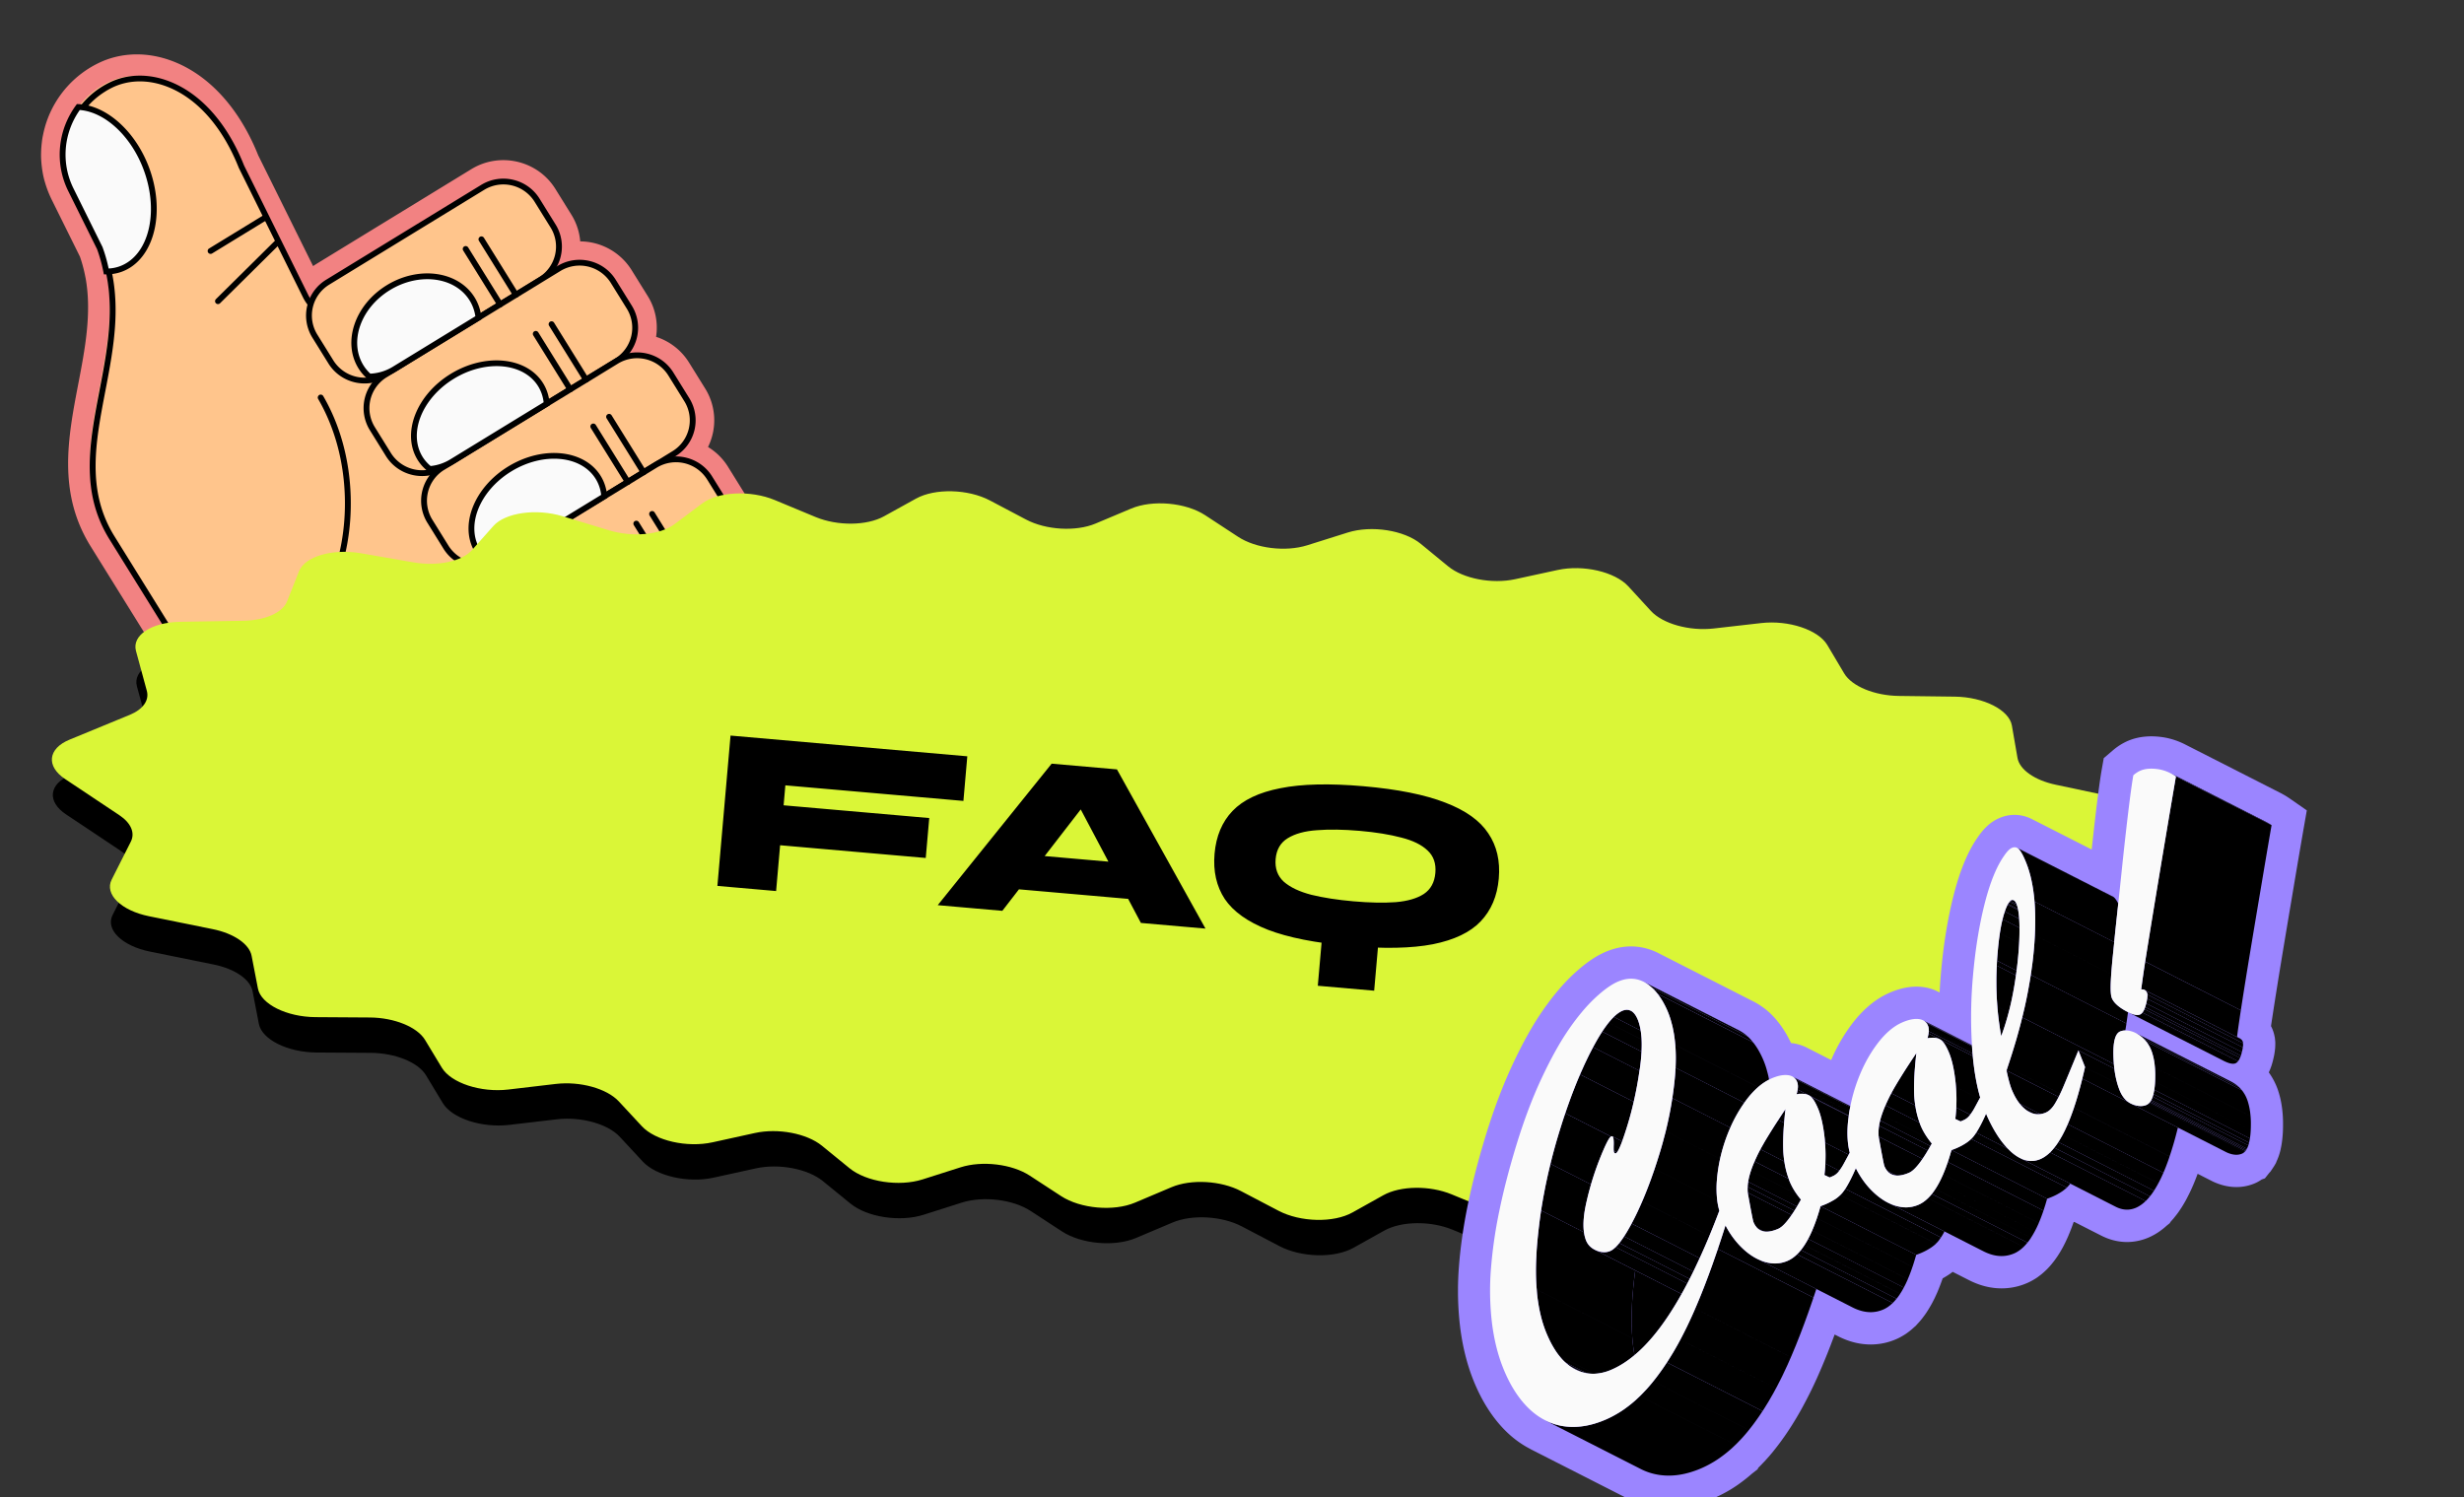 <svg width="209" height="127" fill="none" xmlns="http://www.w3.org/2000/svg"><rect width="100%" height="100%" fill="#333333" stroke="none"/><g clip-path="url(#clip0_959_35820)"><g clip-path="url(#clip1_959_35820)"><g clip-path="url(#clip2_959_35820)"><path d="M48.278 56.897a5.18 5.18 0 01-2.432.757l-11.865 7.258c-5.896 3.608-13.646 1.786-17.277-4.057L7.69 46.347c-2.822-4.541-1.922-9.233-1.052-13.771.566-2.946 1.15-5.989.635-8.921l-.054-.27a12.006 12.006 0 00-.2-.843l-.017-.065a11.225 11.225 0 00-.225-.715L4.37 16.906a9.12 9.12 0 01-.583-1.536l-.035-.118a8.272 8.272 0 01-.189-.978 9.096 9.096 0 01-.053-.494l-.019-.244a8.856 8.856 0 01.048-1.377c.017-.15.029-.25.044-.351.02-.141.05-.28.08-.422a8.902 8.902 0 01.365-1.277l.024-.06A8.65 8.65 0 018.34 5.358c1.914-.934 4.162-.992 6.325-.16 3.086 1.185 5.655 4.017 7.238 7.98l4.655 9.395c.092-.064.185-.126.28-.184l13.14-8.039c2.433-1.489 5.63-.737 7.13 1.674l1.364 2.197c.43.692.679 1.467.745 2.256a5.172 5.172 0 014.355 2.432l1.365 2.197a5.066 5.066 0 01.713 3.467 5.13 5.13 0 012.8 2.19l1.365 2.198a5.106 5.106 0 01.24 4.957 5.11 5.11 0 011.69 1.67l1.365 2.198c1.497 2.411.738 5.584-1.695 7.072l-13.14 8.04h.003z" fill="#F28282"/><path d="M27.142 27.483c.013-1.032-.983-1.605-1.471-2.59l-5.447-10.99c-2.62-6.623-7.69-8.571-11.077-6.916C5.758 8.64 4.348 12.743 6.013 16.1l2.458 4.96c3.122 8.553-3.844 16.89.778 24.33l9.014 14.51c3.106 5 9.715 6.551 14.76 3.466L58.071 48.04 40.299 19.433l-13.157 8.05z" fill="#FFC58C"/><path d="M58.666 48.357L33.404 63.812c-5.153 3.153-11.927 1.56-15.1-3.547L9.288 45.756c-2.5-4.023-1.695-8.217-.844-12.656.732-3.816 1.489-7.761.044-11.72l-2.447-4.936c-1.729-3.49-.273-7.73 3.248-9.445 1.513-.74 3.31-.777 5.056-.105 2.686 1.031 4.944 3.571 6.361 7.153l5.438 10.971c.173.35.42.652.662.944.33.404.672.819.791 1.342l13.034-7.974 18.034 29.027zM8.952 7.747C6.085 9.5 4.973 13.17 6.488 16.226l2.457 4.961c1.501 4.11.732 8.122-.013 12.004-.833 4.344-1.619 8.445.78 12.306l9.015 14.508c3.03 4.877 9.497 6.396 14.418 3.386l24.838-15.196-17.512-28.19-13.33 8.155.005-.447c.007-.552-.332-.964-.723-1.442-.257-.313-.524-.638-.721-1.038l-5.446-10.99c-1.375-3.47-3.533-5.911-6.088-6.894-1.616-.621-3.27-.589-4.658.088a6.916 6.916 0 00-.557.306v.003z" fill="#000"/><path d="M10.226 22.826c2.59-.936 3.577-4.726 2.206-8.467-1.134-3.096-3.528-5.182-5.788-5.28-1.456 1.983-1.793 4.681-.632 7.022l2.457 4.96c.24.657.414 1.313.544 1.965.412 0 .82-.06 1.212-.201l.002.001z" fill="#FAFAFA"/><path d="M10.989 22.73c-.212.131-.44.24-.677.327a3.786 3.786 0 01-1.298.216H8.81l-.039-.198a13.079 13.079 0 00-.534-1.93L5.789 16.21c-1.164-2.351-.914-5.14.655-7.276l.078-.106.134.005c2.402.105 4.874 2.342 6.01 5.442 1.29 3.523.526 7.11-1.677 8.457zm-1.774.046a3.2 3.2 0 00.926-.182c2.457-.888 3.38-4.544 2.059-8.152-1.047-2.858-3.267-4.937-5.433-5.11-1.389 1.973-1.596 4.513-.531 6.66l2.457 4.961c.218.592.387 1.184.522 1.821v.002z" fill="#000"/><path d="M40.59 16.106L28.147 23.72a3.714 3.714 0 00-1.23 5.133l.937 1.506c1.089 1.753 3.405 2.297 5.173 1.215l12.445-7.615a3.714 3.714 0 001.23-5.132l-.937-1.507c-1.089-1.752-3.405-2.296-5.173-1.214z" fill="#FFC58C"/><path d="M45.95 23.959l-13.14 8.039c-1.69 1.034-3.911.512-4.952-1.163l-1.365-2.197a3.559 3.559 0 011.177-4.913l13.142-8.04c1.69-1.034 3.91-.512 4.952 1.163l1.365 2.197a3.56 3.56 0 01-1.177 4.913zm-18.02.185a3.067 3.067 0 00-1.016 4.236l1.364 2.196a3.12 3.12 0 004.27 1.002l13.14-8.039a3.068 3.068 0 001.017-4.235l-1.365-2.197a3.12 3.12 0 00-4.269-1.003l-13.142 8.039v.001z" fill="#000"/><path d="M47.056 22.99l-14.03 8.584a3.714 3.714 0 00-1.23 5.133l.937 1.506c1.09 1.753 3.405 2.297 5.173 1.215l14.03-8.584a3.714 3.714 0 001.23-5.133l-.937-1.506c-1.09-1.753-3.405-2.297-5.173-1.215z" fill="#FFC58C"/><path d="M52.416 30.843l-14.727 9.009c-1.69 1.034-3.911.512-4.953-1.163l-1.364-2.197a3.56 3.56 0 011.177-4.913l14.727-9.01c1.69-1.033 3.91-.511 4.952 1.164l1.364 2.197a3.56 3.56 0 01-1.176 4.913zm-19.607 1.154a3.067 3.067 0 00-1.015 4.235l1.364 2.197a3.12 3.12 0 004.269 1.004l14.727-9.01a3.067 3.067 0 001.015-4.235l-1.364-2.197a3.12 3.12 0 00-4.27-1.003l-14.726 9.01z" fill="#000"/><path d="M51.945 30.838l-14.047 8.595a3.704 3.704 0 00-1.226 5.119l.947 1.524c1.086 1.748 3.396 2.29 5.16 1.21l14.046-8.594a3.704 3.704 0 001.226-5.118l-.947-1.524c-1.086-1.748-3.396-2.29-5.16-1.211z" fill="#FFC58C"/><path d="M57.295 38.698l-14.726 9.01c-1.69 1.034-3.912.512-4.953-1.163l-1.364-2.197a3.559 3.559 0 011.177-4.913l14.726-9.01c1.69-1.034 3.911-.512 4.953 1.163l1.364 2.197a3.56 3.56 0 01-1.177 4.913zM37.69 39.852a3.067 3.067 0 00-1.016 4.236l1.365 2.197a3.12 3.12 0 004.269 1.003l14.726-9.01a3.067 3.067 0 001.016-4.235l-1.365-2.197a3.118 3.118 0 00-4.268-1.001L37.69 39.854v-.002z" fill="#000"/><path d="M55.241 39.663L42.78 47.288a3.704 3.704 0 00-1.226 5.118l.947 1.524c1.086 1.748 3.396 2.29 5.159 1.212l12.462-7.626a3.704 3.704 0 001.226-5.118l-.947-1.524c-1.086-1.748-3.396-2.29-5.159-1.211z" fill="#FFC58C"/><path d="M60.59 47.522l-13.142 8.04c-1.69 1.034-3.91.512-4.952-1.163l-1.364-2.197a3.559 3.559 0 011.176-4.913l13.142-8.04c1.69-1.034 3.911-.512 4.952 1.163l1.365 2.197a3.559 3.559 0 01-1.177 4.913zm-18.021.186a3.067 3.067 0 00-1.016 4.236l1.365 2.196a3.119 3.119 0 004.269 1.004l13.141-8.04a3.068 3.068 0 001.016-4.235l-1.365-2.197a3.12 3.12 0 00-4.268-1.003l-13.142 8.04z" fill="#000"/><path d="M40.586 26.95a3.797 3.797 0 00-.54-1.596c-1.319-2.121-4.498-2.551-7.1-.958-2.602 1.593-3.644 4.603-2.326 6.724.195.314.434.585.703.824a4.233 4.233 0 002.111-.617l7.154-4.377h-.002z" fill="#FAFAFA"/><path d="M40.85 27.079l-7.287 4.459a4.493 4.493 0 01-2.235.653l-.098.003-.074-.066a4.028 4.028 0 01-.748-.878c-1.388-2.233-.309-5.402 2.407-7.063 2.716-1.661 6.054-1.195 7.441 1.038.315.508.51 1.08.577 1.7l.016.154h.001zm-9.435 4.617a3.98 3.98 0 001.887-.576l7.018-4.294a3.492 3.492 0 00-.487-1.34c-1.245-2.004-4.277-2.398-6.758-.878-2.482 1.518-3.49 4.383-2.244 6.386.155.25.352.487.585.705v-.003z" fill="#000"/><path d="M38.36 31.922c-2.821 1.726-4.04 4.845-2.722 6.967.217.349.495.645.812.896a4.225 4.225 0 001.862-.604l8.06-4.931a3.53 3.53 0 00-.515-1.614c-1.317-2.122-4.673-2.442-7.495-.716l-.001.002z" fill="#FAFAFA"/><path d="M46.63 34.383l-8.188 5.01a4.443 4.443 0 01-1.972.64l-.098.008-.077-.061a3.749 3.749 0 01-.867-.96c-1.388-2.233-.13-5.512 2.803-7.306 2.934-1.794 6.45-1.437 7.837.796.317.51.502 1.09.55 1.724l.012.149zm-10.102 5.149a3.966 3.966 0 001.655-.559l7.928-4.85a3.254 3.254 0 00-.464-1.356c-1.245-2.003-4.454-2.288-7.155-.635-2.7 1.653-3.886 4.626-2.643 6.63.175.281.404.541.678.771l.002-.001z" fill="#000"/><path d="M43.24 39.777c-2.822 1.726-4.04 4.845-2.722 6.966.217.35.495.646.811.896a4.225 4.225 0 001.863-.604l8.06-4.93a3.532 3.532 0 00-.515-1.615c-1.318-2.12-4.673-2.442-7.495-.715l-.002.002z" fill="#FAFAFA"/><path d="M51.51 42.238l-8.188 5.01a4.442 4.442 0 01-1.973.639l-.097.008-.077-.06a3.75 3.75 0 01-.868-.96c-1.387-2.234-.13-5.512 2.804-7.306 2.934-1.794 6.45-1.438 7.837.796.317.509.502 1.09.55 1.724l.012.149zm-10.102 5.148a3.945 3.945 0 001.655-.558l7.928-4.85a3.253 3.253 0 00-.465-1.356c-1.245-2.004-4.453-2.288-7.155-.635-2.7 1.653-3.886 4.626-2.642 6.63.175.281.404.541.678.77h.001z" fill="#000"/><path d="M47.585 47.959c-2.602 1.592-3.644 4.603-2.326 6.724.196.314.434.586.703.824a4.233 4.233 0 002.111-.617l7.154-4.377a3.795 3.795 0 00-.541-1.596c-1.318-2.121-4.497-2.551-7.1-.958z" fill="#FAFAFA"/><path d="M55.49 50.642L48.203 55.1a4.493 4.493 0 01-2.235.653l-.098.003-.075-.066a4.03 4.03 0 01-.748-.878c-1.387-2.233-.308-5.402 2.407-7.063 2.716-1.661 6.054-1.195 7.441 1.038.316.508.51 1.08.577 1.7l.016.154h.002zm-9.435 4.617a3.966 3.966 0 001.886-.578l7.018-4.293a3.491 3.491 0 00-.487-1.341c-1.245-2.003-4.276-2.397-6.757-.878-2.483 1.518-3.49 4.384-2.245 6.387.155.25.352.487.585.704v-.001zm-21.945.101a.249.249 0 01-.331-.066.245.245 0 01.056-.343c3.495-2.506 5.569-7.413 5.415-12.805-.087-3.035-.87-5.907-2.265-8.304-.068-.118-.02-.259.092-.337a.25.25 0 01.34.091c1.436 2.47 2.242 5.42 2.33 8.537.16 5.553-1.994 10.618-5.62 13.218l-.014.011-.004-.003zm-1.495-36.687L17.993 21.5a.25.25 0 01-.342-.08.246.246 0 01.082-.34l4.622-2.827a.25.25 0 01.341.08.245.245 0 01-.08.34zM18.62 25.76a.25.25 0 01-.305-.036.244.244 0 010-.348l5.036-4.985a.249.249 0 01.35 0 .244.244 0 010 .348l-5.036 4.985a.243.243 0 01-.045.034v.002zm23.934.277a.25.25 0 01-.342-.08l-2.924-4.707a.246.246 0 01.081-.34.25.25 0 01.342.081l2.925 4.707a.246.246 0 01-.082.339zm1.338-.82a.25.25 0 01-.342-.08l-2.925-4.707a.246.246 0 01.081-.339.25.25 0 01.342.08l2.925 4.707a.246.246 0 01-.081.34zm4.609 8.021a.25.25 0 01-.342-.08l-2.925-4.707a.246.246 0 01.082-.34.25.25 0 01.342.081l2.925 4.707a.246.246 0 01-.082.339zm1.339-.82a.25.25 0 01-.342-.08l-2.925-4.707a.246.246 0 01.082-.339.25.25 0 01.341.08l2.925 4.707a.246.246 0 01-.081.34zm3.54 8.675a.25.25 0 01-.34-.08l-2.926-4.707a.246.246 0 01.082-.34.25.25 0 01.341.081l2.925 4.707a.246.246 0 01-.081.339zm1.34-.82a.25.25 0 01-.342-.08l-2.925-4.706a.246.246 0 01.081-.34.25.25 0 01.342.08l2.925 4.708a.246.246 0 01-.081.338zm2.309 9.062a.25.25 0 01-.342-.08l-2.925-4.708a.246.246 0 01.081-.338.25.25 0 01.342.08l2.925 4.706a.246.246 0 01-.081.34zm1.337-.82a.25.25 0 01-.342-.08L55.1 43.728a.246.246 0 01.082-.339.25.25 0 01.342.08l2.924 4.707a.246.246 0 01-.081.34z" fill="#000"/></g></g><path d="M110.961 49.255c-1.838.578-4.353.27-5.86-.717l-2.795-1.832c-1.646-1.079-4.457-1.331-6.279-.564l-3.018 1.27c-1.669.702-4.2.556-5.897-.34l-3.063-1.617c-1.853-.979-4.66-1.05-6.272-.158l-2.713 1.5c-1.462.809-3.943.835-5.803.062l-3.463-1.44c-2.05-.852-4.807-.722-6.159.29l-2.358 1.766c-1.201.9-3.546 1.117-5.536.513l-3.937-1.195c-2.239-.68-4.871-.31-5.88.825l-1.814 2.045c-.856.964-2.917 1.398-4.958 1.043l-4.453-.773c-2.404-.417-4.758.262-5.256 1.519l-1.02 2.566c-.379.954-1.857 1.609-3.702 1.64l-5.365.09c-2.429.04-4.106 1.147-3.746 2.47l.92 3.383c.221.81-.324 1.577-1.449 2.04l-5.107 2.103c-1.838.757-2.007 2.252-.378 3.338l4.604 3.069c.985.656 1.35 1.497.974 2.243l-1.627 3.225c-.622 1.233.8 2.623 3.175 3.105l5.4 1.094c1.79.363 3.103 1.264 3.296 2.261l.537 2.778c.256 1.324 2.443 2.41 4.884 2.425l4.613.03c2.07.014 4.013.804 4.677 1.901l1.426 2.36c.783 1.295 3.304 2.123 5.63 1.85l4.03-.474c2.066-.243 4.331.384 5.348 1.48l1.95 2.1c1.146 1.235 3.835 1.848 6.006 1.37l3.583-.787c1.97-.433 4.405.03 5.697 1.082l2.335 1.904c1.423 1.16 4.198 1.584 6.2.948l3.22-1.025c1.836-.584 4.357-.28 5.87.707l2.65 1.73c1.65 1.077 4.462 1.326 6.28.557l3.092-1.308c1.663-.703 4.189-.562 5.889.329l3.191 1.672c1.86.974 4.667 1.038 6.27.143l2.613-1.46c1.455-.812 3.933-.845 5.798-.076l3.423 1.411c2.055.847 4.81.71 6.153-.307l2.262-1.713c1.195-.904 3.541-1.127 5.536-.525l3.88 1.171c2.242.677 4.871.303 5.873-.834l1.834-2.083c.848-.962 2.895-1.4 4.931-1.054l4.632.785c2.408.409 4.75-.281 5.231-1.54l1.008-2.633c.363-.949 1.812-1.608 3.638-1.654l5.625-.144c2.424-.061 4.065-1.183 3.667-2.506l-1.008-3.342c-.244-.81.28-1.586 1.394-2.059l5.028-2.138c1.815-.771 1.946-2.27.292-3.345l-4.245-2.76c-1.031-.67-1.408-1.542-.996-2.306l1.564-2.902c.66-1.225-.723-2.625-3.088-3.126l-5.406-1.146c-1.775-.376-3.06-1.28-3.232-2.273l-.476-2.746c-.229-1.324-2.396-2.421-4.841-2.451l-4.749-.06c-2.063-.025-3.986-.819-4.636-1.913l-1.427-2.403c-.77-1.296-3.284-2.131-5.615-1.865l-4.02.459c-2.069.236-4.328-.396-5.336-1.494l-1.912-2.082c-1.135-1.237-3.82-1.857-5.997-1.385l-3.6.78c-1.975.427-4.407-.041-5.69-1.096l-2.312-1.901c-1.414-1.163-4.188-1.594-6.195-.963l-3.44 1.083z" fill="#000"/><path d="M110.881 46.255c-1.838.578-4.353.27-5.86-.717l-2.795-1.832c-1.646-1.079-4.457-1.331-6.279-.564l-3.018 1.27c-1.669.702-4.2.556-5.897-.34l-3.063-1.617c-1.853-.979-4.66-1.05-6.272-.158l-2.713 1.5c-1.462.809-3.943.835-5.803.062l-3.463-1.44c-2.05-.852-4.807-.722-6.159.29l-2.358 1.766c-1.201.9-3.546 1.117-5.535.513l-3.938-1.195c-2.239-.68-4.871-.31-5.879.825l-1.815 2.045c-.856.964-2.917 1.398-4.958 1.043l-4.453-.773c-2.404-.417-4.757.262-5.256 1.519l-1.02 2.566c-.379.954-1.857 1.609-3.702 1.64l-5.365.09c-2.429.04-4.106 1.147-3.746 2.47l.92 3.383c.221.81-.324 1.577-1.449 2.04l-5.107 2.103c-1.838.757-2.007 2.252-.378 3.338l4.604 3.069c.985.656 1.35 1.497.974 2.243l-1.627 3.225c-.622 1.233.8 2.623 3.175 3.105l5.4 1.094c1.79.363 3.104 1.264 3.296 2.261l.537 2.778c.256 1.324 2.443 2.41 4.884 2.425l4.613.03c2.07.014 4.013.804 4.677 1.901l1.426 2.36c.783 1.295 3.304 2.123 5.631 1.85l4.028-.474c2.067-.243 4.332.384 5.35 1.48l1.949 2.1c1.146 1.235 3.835 1.848 6.006 1.37l3.583-.787c1.97-.433 4.405.03 5.697 1.082l2.335 1.904c1.423 1.16 4.198 1.584 6.2.948l3.22-1.025c1.836-.584 4.357-.28 5.87.707l2.65 1.73c1.65 1.077 4.462 1.326 6.28.557l3.092-1.308c1.663-.703 4.189-.562 5.889.329l3.191 1.672c1.86.974 4.667 1.038 6.27.143l2.613-1.46c1.455-.812 3.933-.845 5.798-.076l3.423 1.411c2.055.847 4.81.71 6.153-.307l2.262-1.713c1.195-.904 3.541-1.127 5.536-.525l3.88 1.171c2.242.677 4.871.303 5.873-.834l1.835-2.083c.847-.962 2.894-1.4 4.931-1.054l4.631.785c2.408.409 4.75-.28 5.231-1.54l1.008-2.633c.363-.949 1.812-1.608 3.638-1.654l5.625-.144c2.424-.061 4.065-1.183 3.667-2.506l-1.008-3.342c-.244-.81.28-1.586 1.394-2.059l5.028-2.138c1.815-.771 1.946-2.27.292-3.345l-4.245-2.76c-1.031-.67-1.408-1.542-.996-2.306l1.564-2.902c.66-1.225-.723-2.625-3.088-3.126l-5.406-1.146c-1.775-.376-3.06-1.28-3.232-2.273l-.476-2.746c-.229-1.324-2.396-2.421-4.841-2.451l-4.749-.06c-2.063-.025-3.986-.819-4.636-1.913l-1.427-2.403c-.77-1.296-3.284-2.131-5.615-1.865l-4.02.459c-2.069.236-4.328-.396-5.336-1.494l-1.912-2.082c-1.135-1.237-3.82-1.857-5.997-1.385l-3.6.78c-1.975.427-4.407-.041-5.69-1.096l-2.312-1.901c-1.414-1.163-4.188-1.594-6.195-.963l-3.44 1.083z" fill="#DAF637"/><path d="M112.201 78.78l4.782.418-.424 4.841-4.781-.418.423-4.842zm2.281 1.464c-2.895-.254-5.204-.71-6.927-1.37-1.721-.672-2.943-1.542-3.666-2.609-.709-1.08-.998-2.362-.868-3.85s.637-2.695 1.521-3.621c.899-.939 2.254-1.583 4.064-1.933 1.812-.364 4.166-.419 7.062-.166 2.895.254 5.204.717 6.925 1.39 1.722.659 2.938 1.528 3.647 2.607.723 1.067 1.019 2.344.889 3.832-.13 1.488-.645 2.7-1.543 3.64-.884.926-2.232 1.57-4.044 1.934-1.811.35-4.164.399-7.06.146zm.332-3.786c1.368.12 2.557.144 3.567.071 1.011-.085 1.808-.317 2.389-.694.583-.39.91-.985.979-1.782.07-.797-.149-1.431-.656-1.904-.506-.486-1.251-.852-2.233-1.099-.981-.26-2.155-.45-3.524-.57-1.368-.119-2.577-.138-3.628-.056-1.037.07-1.867.299-2.49.686-.608.375-.947.961-1.017 1.758-.069.797.162 1.44.695 1.928.547.476 1.325.845 2.332 1.107 1.022.25 2.217.435 3.586.555zm-30.643-1.215l.262-2.989 13.627 1.192-.261 2.989-13.628-1.192zm-4.632 1.542l9.663-12.004 5.539.485 7.511 13.506-5.479-.48L90.38 66.23l2.969.26-8.33 10.774-5.48-.48zm2.509-12.629l-.33 3.785-15.103-1.321-.148 1.693 12.353 1.081-.297 3.387-12.353-1.08-.34 3.885-4.98-.436 1.115-12.752 20.083 1.758z" fill="#000"/><g clip-path="url(#clip3_959_35820)"><g clip-path="url(#clip4_959_35820)"><path d="M144.671 127.353c-1.469.521-2.92.681-4.311.478a7.79 7.79 0 01-2.411-.766l-8.112-4.129.002-.003a8.471 8.471 0 01-2.079-1.501c-1.145-1.119-2.087-2.593-2.799-4.383-.536-1.349-.91-2.859-1.112-4.487a26.045 26.045 0 01-.111-4.979c.122-1.685.375-3.48.755-5.34.372-1.826.89-3.828 1.539-5.952.684-2.225 1.452-4.252 2.286-6.028.857-1.827 1.683-3.304 2.524-4.517.848-1.228 1.723-2.267 2.599-3.088.981-.916 1.875-1.539 2.739-1.91.123-.053.246-.1.368-.144 1.01-.358 2.023-.416 3.01-.17.378.095.744.232 1.097.411l8.203 4.174.062.037a6.682 6.682 0 01.654.42c.159.117.301.233.434.352l.071.06.053.051c.121.113.239.234.353.356.129.139.234.273.312.37l.013.017c.044.052.084.1.123.153.042.054.092.124.142.193.106.149.197.284.284.425l.143.233c.079.137.161.288.241.442l.015.03.092.178.067.143.106.013c.413.052.819.172 1.193.357l2.106 1.071a14.624 14.624 0 011.712-2.991c.968-1.295 2.068-2.213 3.272-2.728.151-.066.299-.123.443-.174.83-.294 1.63-.393 2.376-.294.414.053.815.17 1.184.352l.211.107c.029-.568.069-1.139.12-1.713.21-2.365.565-4.546 1.054-6.48.539-2.13 1.206-3.746 2.036-4.941.561-.832 1.152-1.36 1.853-1.66a3.21 3.21 0 012.692.049l.049.022 5.095 2.594c.373-3.433.652-5.652.852-6.78l.171-.969.746-.638a5.095 5.095 0 011.296-.825 5.09 5.09 0 01.271-.106c.76-.27 1.617-.346 2.549-.23.702.09 1.381.3 2.023.626l8.113 4.128c.065.033.11.058.153.083a7.016 7.016 0 01.636.391l1.438 1-.303 1.732a996.85 996.85 0 00-.922 5.424c-.423 2.514-.738 4.394-.943 5.642a478.99 478.99 0 00-.62 3.862l-.221 1.447-.028.194a3.115 3.115 0 01.309.905l.014.053.028.255.013.167v.112c0 .061-.002.13-.005.199-.002.052-.004.106-.008.165a5.822 5.822 0 01-.094.662 6.89 6.89 0 01-.073.321c-.01.043-.018.083-.03.127a8.54 8.54 0 01-.1.346l-.013.043-.048.133a5.093 5.093 0 01-.079.209l-.067.156-.035.072c.079.108.155.223.232.348a5.795 5.795 0 01.661 1.533c.039.138.069.255.096.377l.041.196a8.403 8.403 0 01.133.919l.016.174c.015.199.026.424.029.658v.15a12.508 12.508 0 01-.014.705l-.002.041a11.128 11.128 0 01-.056.647c-.011.091-.022.167-.032.24l-.016.102c-.02.13-.046.256-.073.38l-.022.114-.021.08a5.233 5.233 0 01-.158.515c-.014.037-.029.078-.046.118a2.35 2.35 0 01-.075.177l-.039.088-.048.126-.123.209a2.88 2.88 0 01-.122.19c-.025.04-.06.093-.104.156l-.121.181-.081.08-.385.485-.272.096a3.27 3.27 0 01-.821.418c-.675.24-1.761.409-3.098-.146a3.763 3.763 0 01-.301-.138l-1.213-.617-.123.325-.04.102c-.073.186-.144.364-.217.533l-.075.17c-.072.162-.145.325-.221.48-.026.055-.097.194-.097.194-.05.101-.099.195-.147.287-.017.035-.035.066-.051.098l-.063.114c-.084.15-.158.275-.231.395l-.09.146c-.025.039-.05.077-.077.115l-.003.005a8.903 8.903 0 01-.222.328l-.029.041-.03.04a8.36 8.36 0 01-.178.227l-.021.026c-.036.048-.071.091-.105.133l-.084.098a5.618 5.618 0 01-.167.186l-.104.155-.247.198a5.114 5.114 0 01-.45.372 4.994 4.994 0 01-.521.35 4.94 4.94 0 01-.851.4c-1.232.437-2.522.342-3.731-.273l-2.294-1.167-.056.033-.003.009c-.052.149-.103.294-.156.435l-.075.194c-.056.143-.112.282-.169.417l-.031.075-.031.076-.118.259-.088.191a8.84 8.84 0 01-.12.239l-.086.17-.088.159c-.055.099-.106.187-.156.273l-.098.159a39 39 0 01-.144.225l-.096.139a6.156 6.156 0 01-.164.229l-.102.132c-.023.031-.141.174-.175.216l-.112.131a7.185 7.185 0 01-.351.365l-.019.016c-.04.038-.084.077-.127.116a4.08 4.08 0 01-.378.312l-.021.015a3.452 3.452 0 01-.424.288 4.713 4.713 0 01-.638.33c-.106.046-.219.09-.332.13-1.165.413-2.429.412-3.654-.003a6.81 6.81 0 01-.909-.384l-1.388-.706a5.549 5.549 0 01-.365.261 7.995 7.995 0 01-.418.255c-.023.013-.044.026-.066.037l-.004.012a18.29 18.29 0 01-.397 1.043l-.062.148-.1.221-.111.24c-.035.07-.07.142-.107.212l-.094.183-.09.165a12.379 12.379 0 01-.255.433l-.15.235-.092.134a8.306 8.306 0 01-.265.358l-.056.07a5.304 5.304 0 01-.236.279c-.053.06-.113.124-.174.188l-.076.092-.139.119-.129.116a4.403 4.403 0 01-.368.301 3.472 3.472 0 01-.435.295h-.002a4.515 4.515 0 01-.629.326c-.107.045-.219.09-.332.13-1.166.413-2.429.412-3.654-.003a6.877 6.877 0 01-.907-.383l-.298-.151-.053.142c-.089.24-.182.485-.274.726l-.076.196c-.106.276-.216.552-.326.822l-.068.166a88.78 88.78 0 01-.28.673l-.127.296c-.102.233-.202.465-.303.689a35.11 35.11 0 01-.472 1.007l-.153.307c-.114.228-.228.452-.345.672 0 0-.213.402-.252.472l-.089.163c-.133.239-.266.471-.4.697l-.077.13c-.121.2-.236.388-.353.571l-.105.166a9.392 9.392 0 00-.069.104c-.12.183-.236.36-.354.53l-.065.093c-.137.195-.267.375-.397.55l-.094.127c-.136.181-.269.351-.403.517l-.085.109a16.544 16.544 0 01-.744.852l-.043.044c-.139.148-.278.294-.42.433l-.052.051-.056.125-.468.365c-.147.13-.305.263-.478.401l-.149.118c-.158.124-.311.238-.465.348l-.128.092c-.192.132-.389.261-.587.383l-.131.077a13.419 13.419 0 01-.665.365 10.953 10.953 0 01-1.331.572l-.01-.003z" fill="#9B85FF"/><path d="M170.113 77.146l.009-.025-.009.025zm-.149.45l.025-.08c-.008.027-.017.051-.025.08zm-9.531 15.124zm11.835-18.248l-.039-.166c.014.054.026.11.039.166zm-2.438 3.64zm-6.233 9.144c.008.066.011.135.009.21a1.528 1.528 0 00-.002-.167c-.001-.015-.005-.028-.007-.042zm18.024-3.314l.034-.262.012-.092.026-.196a5.34 5.34 0 01.016-.114c.008-.068.018-.136.028-.206l.016-.116-.006.04c-.05.357-.092.673-.126.944v.002zm-18.015 3.541v-.004c-.003.077-.015.16-.03.246l.01-.05c.011-.068.018-.132.021-.192h-.001zm6.107-8.803l.013-.071a1.467 1.467 0 01-.013.07zm-6.154 9.128a3.236 3.236 0 01-.018.093c.008-.033.012-.062.018-.092v-.001zm5.796-3.528zm3.141-8.541zm.122 1.48zm-12.529 16.189c.022-.045.041-.09.063-.136-.023.046-.041.09-.063.136zm9.247-9.977v-.471a18.51 18.51 0 000 .471zm3.211-7.243c-.007-.071-.013-.143-.022-.212l.022.212zm-3.032 3.878l.025-.22-.025.22zm-.068.694l.02-.215-.02.215zm2.909-5.88l-.035-.181.035.181zm-1.898 1.612a.985.985 0 01.031-.035c-.011.01-.019.02-.031.035zM159.484 95.02zm13.086-18.585l.01.137-.005-.093a.572.572 0 00-.005-.044zm-7.333 12.676l-.033-.071.033.071zm-1.784-2.259a.805.805 0 01.031.05l-.01-.017c-.006-.011-.015-.021-.021-.033zm7.825-14.786a.868.868 0 01.038.048l-.009-.014-.029-.035zm9.224 13.792c.051.025.1.05.148.07-.048-.02-.097-.046-.148-.07zm3.733-20.197l-.042-.023a3.94 3.94 0 01.079.046l-.036-.023h-.001zm-13.707 10.755zm1.48-2.846c.014.039.026.08.039.12l-.039-.12zm-8.845 13.007l-.013-.007a.98.98 0 01.096.06l-.004-.002a1.004 1.004 0 00-.079-.051zm8.036-14.587l-.019-.016-.017-.015-.019-.011a.649.649 0 01.079.061l-.024-.02zm.966 2.089l-.041-.15c.016.049.028.1.041.15zm-8.889 12.576l-.019-.017c.026.02.049.04.072.063l-.01-.01c-.014-.014-.029-.024-.043-.036zm.112.109a.913.913 0 01.017.02l-.017-.02zm.203.446zm5.809-2.085c-.011-.16-.023-.32-.031-.482.008.161.019.322.031.482zm.944-8.475zm1.242-4.089c-.005-.01-.011-.02-.015-.032.005.01.011.021.015.032zm-33.398 46.666zm-1.023.698zm3.065-2.743a17.287 17.287 0 00-.062.077l.062-.077zm1.162-1.607l.063-.1a19.102 19.102 0 01-.063.1zm-4.734 4.629zm4.356-4.072zm-8.376 4.855zm30.706-19.172c-.04.034-.081.062-.122.092.041-.03.082-.06.122-.092zm.189-.171l.006-.007c-.037.036-.074.068-.112.102.035-.031.071-.061.106-.094v-.001zm-25.22 17.484zm-6.641 1.615c-.077-.027-.154-.053-.231-.084.076.031.153.056.231.084zm.427.131c-.09-.023-.181-.045-.27-.073.088.028.18.051.27.073zm9.761-6.051zm40.29-30.453a.44.44 0 000 .01v-.01zm-29.91 22.204c-.04.032-.08.061-.121.092.04-.031.081-.059.121-.092zm29.889-21.855c.004-.025.004-.045.007-.069a3.329 3.329 0 01-.028.184l.022-.115h-.001zm-29.7 21.684l.007-.006c-.037.036-.075.068-.112.101.035-.032.071-.061.105-.095zm-10.13 7.663zm39.852-29.561c.003-.036 0-.066 0-.096.003.043 0 .094-.004.148.001-.016.006-.037.006-.052h-.002zm-29.535 21.702zm29.43-21.087a4.67 4.67 0 00-.02.078l.02-.077v-.001zm-39.512 28.518c.027-.05.051-.103.078-.154-.076.145-.153.291-.23.432.05-.093.102-.184.152-.278zm39.337-31.492c-.005.034-.009.067-.015.1l.015-.1zm-.069.471zm-18.082 18.831zm-19.927 9.553l.045-.105a51.64 51.64 0 01-.045.105zm38.961-18.731l-.015.114h.001l.014-.115zm-.795-6.84l.007-.026-.02.061.014-.036h-.001zm-7.746 11.967l.035-.04c.049-.063.099-.129.148-.196-.061.084-.123.16-.185.235h.001l.001.001zm-24.93 6.949c-.022-.013-.044-.028-.065-.042.021.014.043.03.065.042zm12.255-13.476l.054-.086c-.018.03-.035.057-.054.085zM139.6 117.912v.001l.071-.077-.071.076zm9.485-13.712a.925.925 0 01-.062-.063c.02.022.041.042.062.063zm12.922-14.058l.089-.136-.089.136zm-2.54 4.948l-.004.014.004-.014zm11.467-6.594h-.002a55.698 55.698 0 01-.553 1.753h.002c.197-.59.382-1.176.553-1.753zm11.864 3.232c0 .02 0 .038-.002.06l.001-.027v-.033h.001zm-33.938 12.193c.016.026.033.049.05.074l-.027-.039-.023-.034v-.001zm3.819 2.212l.033-.038-.033.038zm29.257-24.415l-.019.127.019-.127zm-38.025 29.005l.156-.371h-.002c-.052.124-.104.25-.156.371h.002zm38.16-29.876zm-7.478 16.033l.043-.069a7.506 7.506 0 01-.042.07h-.001zm.274-.46zm.093-.166c.04-.076.08-.157.12-.236-.05.1-.101.198-.151.292l.031-.056zm-11.857 5.737l.041-.026c-.013.01-.027.017-.041.026zm.679-.617l.033-.038-.033.038zm17.943-15.48l.007-.01a.655.655 0 01-.007.01zm-22.055 8.517zm-27.463 1.787l.067-.22-.067.22zm.358-1.148l.036-.11a2.328 2.328 0 01-.036.11zm.621-1.801l.131-.353-.131.353zm-1.867 6.294l.103-.437c-.035.147-.07.292-.103.437zm.237-.985zm.082 15.515zm3.714-25.648l.099-.174-.099.174zm.193-.335c.033-.057.066-.111.099-.165l-.099.164zm-1.276 2.502l.126-.282c-.043.093-.084.189-.126.282zm-3.757 20.153l-.019-.118.019.118zm.835 2.747zm-.631-10.785zm-.17 1.251l.035-.292-.035.292zm-.252 3.152zm.141-2.142l.03-.291-.03.291zm4.354-15.476zm5.349-5.694l-.011-.01-.065-.054a3.844 3.844 0 01.079.067l-.002-.002-.001-.001zm-.334-.275c-.019-.014-.039-.023-.057-.036-.027-.019-.053-.04-.079-.056a3.347 3.347 0 01.174.124l-.037-.032h-.001zm.566.509c.098.106.192.222.284.34-.019-.023-.036-.05-.054-.073a4.783 4.783 0 00-.23-.267zm41.01 2.065zm-39.451 1.293c-.017-.085-.032-.173-.051-.257.019.084.034.17.051.257zm-.425-1.478zm-3.503-.249c.025 0 .048.006.071.008-.023-.002-.047-.008-.071-.008zm-1.296.79zm-.249.288zm45.135-.721zm-44.664.207zm-1.012 1.264zm1.36-1.552zm44.238.125zm-44.41.006c.035-.029.07-.056.105-.082-.034.026-.07.053-.105.083zm-3.155 5.252c.022-.052.043-.105.066-.157-.023.051-.044.105-.066.157zm18.224.093l-.02-.017c.026.02.05.04.073.062l-.01-.01c-.014-.014-.029-.025-.043-.037v.002zm.111.109l-.026-.03.051.06-.007-.01-.017-.02h-.001zm.065.088l.033.05-.01-.017c-.006-.012-.015-.021-.022-.033h-.001zm-.289-.277l-.013-.006c.033.018.065.039.096.06l-.005-.003a.831.831 0 00-.078-.05zm.435.681a1.245 1.245 0 01.006.042c-.001-.015-.004-.028-.006-.042zm-13.795 15.748l-.003.03c-.013.097-.024.195-.035.292-.03.241-.056.481-.082.721l-.03.29a35.73 35.73 0 00-.123 1.607c-.005.092-.007.18-.01.27l-.01.265c-.007.274-.012.545-.01.808v.091c.003.29.012.571.026.848l.014.225c.007.101.011.204.019.302.012.143.026.284.041.424l.005.053c.029.262.065.516.106.764l.019.12.014.088c.984-.824 1.946-1.943 2.885-3.363.374-.566.745-1.176 1.112-1.83l-3.938-2.004v-.001zm13.756-15.196a3.125 3.125 0 01-.017.09l.018-.09h-.001zm.048-.328v-.001a2.32 2.32 0 01-.031.246c.004-.017.009-.037.011-.053.01-.066.017-.13.02-.19v-.002zm29.213-4.232c.049.041.092.088.137.132-.019-.02-.036-.041-.055-.06a2.833 2.833 0 00-.082-.072zm1.058 2.457c.003.04.009.078.012.118l-.001-.026c-.002-.031-.008-.06-.01-.09l-.001-.002zm-.763-2.155l.083.104c-.011-.016-.021-.035-.034-.05-.015-.019-.034-.034-.049-.053zm-12.482-1.842c-.011-.083-.02-.168-.03-.252l.03.252zm.1.72c-.012-.075-.021-.15-.032-.223l.032.223zm12.67 1.538c-.019-.034-.041-.067-.061-.1.02.033.043.066.061.1zm-.811-.896a3.616 3.616 0 01.017.011l-.016-.01h-.001zm1.111 1.65c-.01-.034-.019-.069-.03-.102.011.033.02.069.03.103zm-1.37-1.812c.041.023.081.05.121.075-.033-.021-.066-.045-.099-.064l-.022-.012zm.55-1.848c.005-.008.009-.018.015-.026a1.56 1.56 0 01-.042.063l.027-.037zm-49.014 29.744a4.265 4.265 0 00.019.018l-.019-.018zm.454.363a2 2 0 00-.048-.032c-.007-.006-.015-.01-.022-.015.136.097.275.185.417.261-.041-.022-.081-.046-.122-.07a3.431 3.431 0 01-.226-.144h.001zm48.673-30.323l.013-.035-.026.06.013-.026zm-.059.123c.006-.01.011-.025.017-.035a1.696 1.696 0 01-.034.064l.017-.029zm-.168.233h.001c-.017.015-.035.028-.052.041.017-.013.033-.025.049-.04h.002zm1.103 6.199zM180.821 86a3.622 3.622 0 01-.152-.061c.053.022.103.044.152.061zm.304.086zm-.146-.034zm-38.873 2.594c-.004-.048-.012-.092-.016-.14.013.139.025.278.033.42-.005-.092-.009-.188-.017-.28z" fill="#000"/><path d="M138.929 86.524c-.146-.369-.332-.621-.554-.756-.039-.023-.081-.037-.122-.054-.023-.008-.047-.02-.072-.026-.035-.01-.072-.013-.109-.017-.023-.002-.047-.008-.071-.008a.868.868 0 00-.128.013c-.022.004-.042.004-.064.008a1.178 1.178 0 00-.202.066c-.054.023-.109.05-.164.082l-.055.034a3.731 3.731 0 00-.113.073 4.08 4.08 0 00-.067.05 1.958 1.958 0 00-.176.143c-.035.03-.07.061-.106.095l-.037.035 2.274 1.158a4.304 4.304 0 00-.235-.896h.001zm3.194 2.403l.001.014v-.014h-.001z" fill="#000"/><path d="M139.164 87.42l-2.274-1.157-.031.03a5.38 5.38 0 00-.153.16l-.046.051a5.835 5.835 0 00-.212.251l2.798 1.424a6.534 6.534 0 00-.081-.76h-.001zm2.968 1.633a13.225 13.225 0 01-.001 0h.001zm.002 1.359zm-2.891-2.232l-2.797-1.425a10.226 10.226 0 00-.531.736l-.012.02 3.335 1.699c.019-.369.022-.712.005-1.03zm2.886 2.395c0-.017 0-.033.002-.05-.002.049-.008.1-.01.15h.001l.008-.1h-.001zm-.142 1.581l-.02.154.019-.154h.001zm.133-1.481c-.011.2-.023.4-.041.604.018-.205.03-.405.042-.603h-.001z" fill="#000"/><path d="M139.122 90.45c.058-.442.096-.855.116-1.24l-3.335-1.698c-.024.037-.048.075-.073.111l-.097.154-.09.149-.099.164a5.893 5.893 0 00-.093.162l-.099.174c-.031.057-.064.114-.095.173-.033.06-.067.12-.1.184l-.027.05 3.935 2.002c.018-.129.041-.255.058-.385h-.001zm2.487 4.085c-.028.142-.06.284-.09.426.03-.142.061-.284.089-.426h.001zm.359-2.223l-.017.13.018-.13h-.001z" fill="#000"/><path d="M139.065 90.834l-3.935-2.003-.032.061c-.103.193-.205.391-.311.6-.132.267-.262.539-.392.817-.043.092-.084.189-.126.282-.083.183-.166.365-.248.554l4.553 2.317c.198-.853.361-1.729.49-2.63l.001.002zm2.572 3.552zm.232-1.347c-.023.154-.047.31-.073.465.019-.116.04-.231.057-.347l.016-.118z" fill="#000"/><path d="M136.657 96.405c.059-.025.105-.02.138.015a.019.019 0 01-.006-.006l-.008-.008-.009-.005-.003-.002.825.42c.139-.378.297-.86.476-1.445.191-.622.356-1.262.505-1.912l-4.552-2.317c-.004.006-.006.013-.009.02-.023.05-.044.104-.066.156-.097.227-.192.457-.286.69-.041.101-.081.205-.121.307-.075.19-.15.383-.223.578-.044.116-.087.235-.13.353a50.798 50.798 0 00-.335.943c-.028.08-.055.163-.082.244l3.879 1.974.009-.006-.002.001zm4.862-1.443l-.072.339.072-.338v-.001zm-.482 1.966c.027-.096.051-.191.077-.287-.026.096-.05.192-.077.287zm.359-1.412c-.041.18-.084.358-.128.537l.023-.089c.037-.15.072-.3.106-.448h-.001z" fill="#000"/><path d="M136.797 96.422a.157.157 0 01.004.005l-.003-.005h-.001zm3.985 1.385c-.057.186-.114.366-.172.548.057-.18.115-.362.171-.548h.001zm-3.958-1.339c.004.01.006.026.01.039l-.01-.04zm-1.137 1.859c.475-1.193.795-1.829.961-1.915l-3.879-1.975c-.057.167-.114.333-.17.503a65.636 65.636 0 00-.327 1.038l-.067.22a48.996 48.996 0 00-.652 2.36l-.041.167 3.439 1.75a23.57 23.57 0 01.734-2.147h.002zm3.817 3.096c.049-.118.096-.238.145-.358-.048.12-.096.241-.145.358zm.54-1.398c.047-.13.094-.262.14-.396-.046.134-.094.266-.14.396zm-3.164-3.116c0-.024-.002-.042-.004-.065 0 .022.003.041.004.065zm2.493 4.828c-.044.105-.09.208-.134.311l.055-.121.08-.19h-.001zm-2.436-3.938zm.011.011a.105.105 0 00.028.024c-.004-.002-.006-.005-.009-.008a.148.148 0 01-.019-.017zm-.063-.146a1.547 1.547 0 01-.003-.025c0 .009.002.018.003.025zm-.025-1.031a.72.72 0 01.011.086c-.002-.032-.007-.058-.011-.086zm.367 8.971c-.069.079-.137.15-.204.213l.024-.021c.058-.057.118-.122.179-.191l.001-.001zm-.232.238l-.025.02h.001l.023-.02h.001zm1.583-2.39c-.091.177-.179.341-.265.501l.087-.16c.059-.11.118-.224.179-.341h-.001zm-.551 1.004zm-.045.075c-.079.131-.157.256-.233.372.004-.007.009-.012.013-.02a9.74 9.74 0 00.22-.353v.001zm-.545.813c-.056.072-.111.143-.165.207.028-.033.056-.064.084-.1.027-.032.054-.071.081-.107zm.077-.103z" fill="#000"/><path d="M134.528 102.14c.123-.567.267-1.12.425-1.665l-3.439-1.75-.092.381c-.035.146-.07.292-.103.437-.048.214-.094.428-.14.642l-.087.411c-.047.236-.091.471-.136.706-.021.114-.044.228-.064.342-.062.346-.12.693-.173 1.038l3.635 1.849c-.089-.642-.033-1.437.174-2.391z" fill="#000"/><path d="M138.465 110.069a32.408 32.408 0 01.114-1.262c.024-.24.051-.48.082-.721l.035-.292.003-.03-3.429-1.745c.044.023.091.043.138.064-.431-.181-.725-.468-.88-.863a2.977 2.977 0 01-.173-.69l-3.635-1.849v.003l-.003.022c-.048.32-.092.64-.133.958l-.036.293a61.205 61.205 0 00-.112 1.011c-.031.325-.06.649-.084.972-.016.218-.024.426-.034.637l8.108 4.127c.01-.209.023-.421.039-.635zm-1.495-4.207a1.834 1.834 0 01.001 0h-.001zm1.466 7.349l-.014-.225a19.36 19.36 0 01-.026-.848v-.091c-.002-.263.002-.534.01-.808.002-.088.007-.177.01-.265.003-.091.005-.179.01-.27l-8.108-4.127c-.005.089-.011.18-.014.267l-.01.266c-.008.275-.012.545-.011.809v.089c.003.29.013.572.027.848l.014.225c.006.104.017.203.025.305l8.107 4.126c-.008-.098-.012-.201-.018-.302l-.002.001zm.617 5.266c.015-.016.031-.03.047-.044l.062-.063-.111.106h.003l-.001.001zm.452-.465c.031-.034.064-.064.095-.099v-.001l-.094.1h-.001zm-.898-3.258a14.505 14.505 0 01-.106-.764l-.005-.053a18.47 18.47 0 01-.041-.424l-8.107-4.126c.012.141.02.285.034.422l.006.052c.029.262.064.517.105.765l.02.118c.04.238.087.47.14.697l.029.123c.054.225.113.444.177.657l.03.09a9.19 9.19 0 00.458 1.179l.051.109a9.056 9.056 0 00.283.548c.077.137.156.267.236.391l.041.065a5.69 5.69 0 00.303.415l2.982 1.518c.466-.016.946-.13 1.441-.342.661-.284 1.313-.697 1.956-1.234-.005-.03-.008-.059-.014-.088l-.019-.12v.002zm-6.316.303c.094.116.19.228.289.33.06.063.123.12.185.177l1.822.928c.216.037.433.053.656.045l-2.982-1.518.03.038zm6.561 3.605c.067-.061.134-.122.2-.185h-.004l-.197.185h.001z" fill="#000"/><path d="M132.784 115.582c.109.099.222.191.336.275l.029.022c.007.005.015.009.022.015l.944.481c.118.038.236.072.358.097.038.008.076.013.114.02l-1.822-.928.019.018zm5.983 3.16l.085-.08-.085.08z" fill="#000"/><path d="M133.219 115.927c.074.051.15.1.226.144l.122.07.014.007.158.08c.123.058.25.106.378.148l-.943-.481.047.032h-.002zm5.534 2.828l.014-.013-.014.013zm-.018.016l.015-.013-.015.013z" fill="#000"/><path d="M133.738 116.227l-.158-.08c.053.028.104.055.158.08zm4.995 2.547s.003-.001.003-.003l-.003.003zm-1.962-22.372l.822.418-.825-.42s.002 0 .003.002zm.009.005l.813.414-.822-.418.009.005zm3.831 1.949l-.001-.002v.003l.001-.001z" fill="#000"/><path d="M136.789 96.414l.804.408v-.002l-.813-.414s.006.004.008.008h.001zm3.821 1.945l-.003.005.003-.005zm-3.815-1.939l.002.002.003.005.79.402.002-.006-.804-.408.006.006h.001zm.029.048c.004.01.006.026.01.039.007.022.013.04.019.067.003.017.005.04.007.06a.696.696 0 01.011.086l.637.324c.027-.069.054-.136.083-.214l-.79-.402c.009.01.016.025.023.041v-.001zm3.783 1.896l-.062.198.063-.198h-.001zm-.139.429c-.053.165-.107.327-.162.488l.044-.128c.04-.118.079-.24.118-.361v.001zm-3.597-2.073c.003.037.004.082.005.124 0 .022.003.041.004.065 0 .07 0 .146-.002.229-.003.073-.004.138-.005.199v.04c0 .056 0 .108.002.153v.015c.001.026.004.046.006.066l.278.142c.093-.118.211-.356.349-.709l-.637-.323z" fill="#000"/><path d="M136.882 97.64l.003.024a.387.387 0 00.014.065.284.284 0 00.038.07l.008.008.078.04a.1.1 0 00.042-.01.3.3 0 00.094-.085l-.278-.142.002.03h-.001z" fill="#000"/><path d="M136.948 97.81a.096.096 0 00.019.017l.027.014a.08.08 0 00.028.005l-.078-.039.002.002h.002zm.028.025c.005.004.012.005.018.007l-.027-.014.009.007zm10.564-10.413l-8.112-4.13.1.054 8.053 4.099c-.013-.008-.027-.017-.04-.023h-.001z" fill="#000"/><path d="M139.747 83.487c.019.013.038.022.057.037l8.093 4.118-.037-.026a4.378 4.378 0 00-.158-.102c-.04-.024-.08-.048-.121-.07l-8.053-4.098.061.039.065.037.015.008.079.056h-.001zm.094.068a2.83 2.83 0 01.221.18c.022.018.043.035.065.055l.011.009 8.111 4.128-.01-.009a3.397 3.397 0 00-.285-.234l-.058-.041-8.093-4.118.037.031.001-.001z" fill="#000"/><path d="M140.141 83.8a4.77 4.77 0 01.459.498l8.099 4.124c-.071-.089-.141-.18-.215-.26a3.658 3.658 0 00-.23-.23l-.003-.004-8.111-4.128.002.002-.001-.001z" fill="#000"/><path d="M140.653 84.373a5.746 5.746 0 01.282.41c.032.052.065.105.096.158.059.1.116.207.171.315.026.05.053.099.078.15.077.16.153.329.223.504.075.191.144.39.207.592.02.067.036.138.056.206.038.14.077.28.11.423.02.085.035.172.052.258.027.135.053.271.075.41.015.094.026.19.039.287.019.138.035.277.048.42.004.047.012.091.016.139l7.023 3.575a4.48 4.48 0 01.926-.632l-.013-.07a16.304 16.304 0 00-.052-.257 8.916 8.916 0 00-.11-.424c-.019-.068-.035-.139-.056-.206a7.1 7.1 0 00-.43-1.096c-.024-.051-.051-.1-.076-.15a5.968 5.968 0 00-.268-.473 6.605 6.605 0 00-.18-.27c-.035-.047-.068-.094-.104-.141-.021-.028-.045-.053-.067-.08l-8.099-4.123c.018.024.035.05.054.074h-.001zm1.453 4.273c.008.092.012.187.017.28v.015c.002.038.006.075.007.113.009.197.015.398.016.603v.176a16.289 16.289 0 01-.017.693c0 .016 0 .033-.003.05l5.833 2.969c.049-.069.097-.138.147-.205a7.162 7.162 0 011.021-1.118l-7.023-3.575h.002zm7.569 8.219c-.042.071-.078.14-.119.212.041-.07.077-.141.119-.212z" fill="#000"/><path d="M142.129 90.575a3.493 3.493 0 00-.008.102c-.011.198-.024.398-.042.603a29.3 29.3 0 01-.092.877l-.019.156-.018.13c-.026.2-.052.397-.082.597l-.016.118 4.916 2.502c.34-.773.738-1.477 1.192-2.115l-5.832-2.97h.001zm7.884 5.73l.096-.156a6.566 6.566 0 00-.096.156zm-1.509 3.045c-.028.083-.052.166-.076.247l.003.002c.024-.082.045-.163.073-.248v-.001zm1.051-2.274a12.67 12.67 0 000 .001v-.001zm-.57 1.092l.062-.137-.062.137z" fill="#000"/><path d="M141.853 93.156c-.017.116-.038.231-.057.347l-.044.27a46.7 46.7 0 01-.114.612l-.028.149c-.028.142-.059.284-.089.427l-.072.338-.051.216c-.034.15-.068.298-.105.448l4.609 2.346a14.116 14.116 0 01.868-2.652l-4.916-2.501h-.001zm6.713 6.015zm-.33 1.66c0-.045 0-.092.002-.139-.002.047-.002.092-.002.139zm.006.244a1.711 1.711 0 01-.007-.143c0 .048.004.095.007.143zm.043-.839zm.147-.636l-.003-.003a6.7 6.7 0 00-.048.177c.014-.058.034-.117.051-.176v.001zm-7.142-3.636l-.023.089c-.049.196-.102.392-.154.588-.026.096-.05.192-.077.287a36.24 36.24 0 01-.426 1.426v.002c0 .003-.002.005-.003.006l-.063.198-.076.23c-.039.121-.078.244-.118.362l5.312 2.703a8.362 8.362 0 01-.029-1.776c.048-.59.138-1.18.267-1.77l-4.609-2.346-.001.001zm-.94 3.189l-.044.127c-.04.119-.081.233-.122.35-.046.133-.094.265-.14.395-.041.114-.083.226-.125.338l-.142.375-.128.327c-.048.12-.096.241-.145.358-.043.106-.087.21-.131.313-.027.063-.053.128-.08.189l5.705 2.904c.282-.679.561-1.386.839-2.122a5.7 5.7 0 01-.177-.852l-5.312-2.703h.002zm6.008 4.795zm-7.065-2.021l-.055.121c-.074.17-.149.336-.224.499l-.103.226a26.927 26.927 0 01-.512 1.02l5.77 2.938a58.9 58.9 0 00.829-1.901l-5.705-2.903zm6.416 4.02l.197-.596c-.078.237-.156.473-.234.704l.037-.109v.001zm-.463 1.331l.024-.069a2.994 2.994 0 01-.025.069h.001zm-.287.794z" fill="#000"/><path d="M138.4 103.793c-.029.056-.058.107-.087.16l-.044.08c-.081.149-.162.29-.242.423l-.045.075c-.075.124-.148.243-.22.353l5.867 2.986c.181-.368.361-.748.54-1.139l-5.77-2.938h.001zm6.409 4.678l.083-.222-.084.221.001.001z" fill="#000"/><path d="M137.762 104.883c-.004.007-.009.012-.013.02-.018.028-.036.053-.055.08a6.024 6.024 0 01-.257.361c-.027.034-.055.073-.081.107l5.965 3.036c.104-.202.206-.407.309-.617l-5.867-2.986-.001-.001zm6.865 4.067l.183-.48c-.06.16-.12.321-.182.48h-.001zm-.229.586l.157-.4-.159.4h.002z" fill="#000"/><path d="M137.356 105.451c-.028.036-.056.066-.084.1-.015.017-.03.037-.045.053a3.794 3.794 0 01-.179.191l6.069 3.089c.068-.13.136-.264.204-.397l-5.965-3.036z" fill="#000"/><path d="M137.047 105.795l-.024.021c-.01.009-.018.018-.028.025l-.023.021a1.84 1.84 0 01-.172.139l-.017.012a1.133 1.133 0 01-.193.11c-.357.153-.752.141-1.181-.04a1.937 1.937 0 01-.138-.064l3.429 1.745 3.938 2.004a35.8 35.8 0 00.48-.886l-6.069-3.089-.002.002zm7.195 4.131l.156-.389-.156.389zm-.175.426l.112-.272-.113.272h.002-.001zm7.979-19.023l.013.007 4.894 2.49-4.927-2.507.015.008.006.002h-.001z" fill="#000"/><path d="M152.137 91.386l4.814 2.45.002-.01-4.894-2.49a.658.658 0 01.078.05zm7.326 3.719l-.002.009.002-.01z" fill="#000"/><path d="M152.142 91.39l.01.008.02.017c.014.011.029.022.043.035l4.732 2.408a.165.165 0 01.004-.022l-4.814-2.45.005.004zm7.319 3.724l-.005.02h.002l.004-.02h-.001zm-7.235-3.653l.031.034.026.029c.005.006.012.012.017.02l4.637 2.36c.003-.016.005-.031.009-.045l-4.732-2.408.009.011.003-.001zm7.231 3.674h-.002a.526.526 0 00-.011.044l.003.002.009-.045h.001z" fill="#000"/><path d="M152.307 91.552a.835.835 0 01.062.093l.01.017a.869.869 0 01.107.309c.002.014.006.03.007.045.002.014.005.027.006.042l4.368 2.222c.02-.125.046-.252.071-.378l-4.637-2.36.006.01zm7.138 3.627a4.34 4.34 0 00-.057.302c.015-.099.038-.2.06-.301l-.003-.003v.002zm-.062.343c-.003.012-.004.025-.006.037l.004-.037h.002zm-6.88-3.291v.009l4.336 2.207.029-.165-4.368-2.222c.005.054.005.113.003.172zm6.875 3.328c-.007.056-.016.112-.021.169l.004.002c.005-.056.01-.113.017-.171zm-6.896-3.129l4.334 2.207c.009-.063.013-.127.022-.19l-4.337-2.207a1.88 1.88 0 01-.019.19z" fill="#000"/><path d="M159.357 95.728c-.006.06-.01.118-.013.175.003-.056.012-.116.018-.173l-.004-.002h-.001zm-6.886-3.244c-.004.027-.011.055-.017.084l-.018.09.268.136c.329-.02.591.03.786.157a.895.895 0 00-.045-.027l-.032-.018 3.402 1.732v-.001l-4.334-2.206c-.002.017-.008.035-.011.053h.001zm1.4.887l-.002-.003.002.003z" fill="#000"/><path d="M153.492 92.95a.732.732 0 01.068.054c-.012-.01-.025-.023-.039-.032a.314.314 0 00-.031-.021h.002zm.104.083c.01.009.019.02.029.028-.006-.005-.012-.014-.018-.02-.003-.002-.008-.004-.011-.008zm.129.137l.033.04-.013-.019-.02-.02zm-1.337-.338a2.96 2.96 0 01.317-.038l-.268-.137c-.014.057-.03.115-.049.175zm-.94 1.252c-.159.235-.309.462-.457.685l-.085.129-.067.103.492.25c.032-.374.068-.758.117-1.168v.001zm3.357 2.844a33.927 33.927 0 00-.029-.318c.014.138.02.273.031.41h.003l-.004-.092h-.001zm.032 1.565c-.004.12-.006.24-.013.359.003-.048.008-.095.01-.141.003-.072.001-.145.003-.217v-.001zm1.683 2.349l.013-.022-.082.122.069-.101v.001zm-1.674-2.872zm-.039-.95l.008.1c-.003-.033-.003-.066-.005-.1h-.003zm.006 1.984c.003-.028.007-.055.008-.082a13.652 13.652 0 01-.008.083zm1.543 2.071c.019-.025.038-.049.056-.076-.019.027-.037.05-.057.076h.001z" fill="#000"/><path d="M151.352 98.528a8.696 8.696 0 01-.096-1.002c-.022-.666.005-1.429.075-2.275l-.492-.25-.347.536-.067.106a53.578 53.578 0 00-.751 1.222c-.042.071-.078.14-.119.212-.078.134-.155.27-.226.402-.004.005-.006.01-.008.015l2.031 1.034z" fill="#000"/><path d="M151.721 99.997a7.299 7.299 0 01-.369-1.47l-2.031-1.033c-.097.18-.187.36-.273.536-.022.047-.04.091-.062.137-.056.119-.11.237-.161.355l2.897 1.475h-.001zm4.572 1.162l.063-.084-.063.084zm-.886.713zm.559-.385zm.133-.114c.068-.066.13-.135.186-.204l.007-.009a2.247 2.247 0 01-.234.247c.013-.011.028-.022.04-.034h.001zm.53 2.069l-2.208-1.122 2.208 1.122zm-1.237-1.561l.015-.009-.015.009z" fill="#000"/><path d="M152.4 101.293a5.476 5.476 0 01-.619-1.125c-.023-.055-.039-.115-.06-.171l-2.897-1.475c-.005.014-.013.028-.018.041-.087.205-.169.408-.24.607-.017.049-.032.096-.05.145l3.884 1.976v.002zm-4.019-1.519l-.008.03 4.264 2.17c.041-.072.08-.138.122-.214a6.85 6.85 0 01-.359-.467l-3.884-1.977-.012.035c-.028.085-.049.166-.073.248-.016.059-.036.118-.052.176l.002-.001zm-.008.03l-.01.039a4.887 4.887 0 00-.078.393l-.001.01 4.136 2.105c.071-.119.144-.247.217-.377l-4.264-2.17zm5.903 3.014c-.016.054-.034.105-.05.157l.05-.157zm-.165.515a.517.517 0 01.014-.042l-.047.137c.01-.032.022-.063.034-.095h-.001z" fill="#000"/><path d="M148.284 100.246l-.004.024a4.816 4.816 0 00-.042.409l3.969 2.02c.069-.109.14-.228.213-.348l-4.136-2.105z" fill="#000"/><path d="M148.239 100.679v.013c-.002.047-.002.093-.002.139 0 .034-.002.067-.001.101 0 .048.004.095.007.143l.004.084 3.728 1.898c.076-.112.154-.23.234-.357l-3.969-2.019-.001-.002zm.007.48v.013l3.72 1.894.006-.01-3.727-1.897h.001zm.787 5.623c-.521-.264-1.02-.648-1.498-1.153a7.382 7.382 0 01-1.177-1.681c-.113.361-.226.714-.34 1.062l-.113.34-.197.596 8.112 4.128c.065-.191.129-.388.195-.584.016-.05.034-.098.05-.149l-5.039-2.565.008.004-.001.002zm2.866.031l.04-.025-.04.025z" fill="#000"/><path d="M149.302 106.906c-.032-.013-.062-.029-.093-.042.031.014.061.029.093.042zm2.531-.052zm-6.124-.907l-.037.109-.067.194c-.088.26-.178.515-.266.767l-.068.194-.023.068c-.096.269-.192.533-.288.793l-.066.177-.083.222-.183.48-.072.186-.157.4-.156.389-.063.154-.112.272-.156.371-.074.173-.045.105 8.112 4.128.046-.105.073-.174c.09-.209.178-.422.267-.64l.065-.158c.104-.258.209-.52.312-.789l.072-.185c.088-.231.177-.466.266-.705l.065-.175c.105-.282.208-.569.312-.86l.07-.199c.087-.249.175-.501.263-.758l.069-.202.035-.105-8.112-4.128.001.001zm-2.205 5.707c-.143.32-.289.628-.437.933-.046.095-.094.187-.14.282-.105.209-.209.415-.315.616-.026.05-.051.104-.078.154l8.11 4.128.081-.152c.105-.201.211-.407.314-.615l.142-.283c.147-.304.294-.613.437-.933.096-.212.191-.432.287-.653l-8.112-4.128c-.096.222-.192.44-.288.653l-.001-.002zm-1.123 2.262l-.082.15c-.12.214-.24.426-.363.632l-.076.125c-.102.171-.207.338-.311.503l-.095.15-.063.099 8.11 4.128.066-.098.094-.149c.105-.164.208-.332.312-.504l.075-.125c.122-.206.243-.416.362-.631l.082-.15c.051-.091.099-.187.149-.28l-8.111-4.128-.151.278h.002z" fill="#000"/><path d="M141.079 116.04l-.064.092a16.4 16.4 0 01-.341.472l-.088.119c-.118.156-.236.309-.356.458l8.112 4.128c.119-.15.239-.301.356-.457l.088-.118c.114-.155.228-.312.34-.474l.065-.091c.104-.152.208-.309.31-.467l-8.11-4.128c-.104.158-.208.313-.313.465l.001.001zm-.911 1.219c-.164.201-.33.393-.497.579l-.071.076c-.031.034-.064.065-.095.099-.114.121-.228.243-.345.356-.02.021-.04.044-.061.063l8.109 4.127.065-.061c.116-.115.231-.236.345-.357.055-.058.111-.115.166-.175.168-.186.334-.377.496-.579.021-.025.04-.052.061-.078l-8.112-4.128-.062.077.001.001zm-1.069 1.173a.645.645 0 01-.047.044c-.066.064-.133.124-.2.186l-.085.08a.086.086 0 01-.014.013l-.003.004-.015.013-.002.002c-.139.123-.279.24-.42.354-.041.034-.083.066-.125.099-.12.093-.24.183-.36.268l-.101.073c-.151.104-.303.202-.456.296l-.106.061a8.692 8.692 0 01-.375.21l-.132.069a8.64 8.64 0 01-.479.225c-1.247.535-2.427.721-3.541.558a5.025 5.025 0 01-.41-.077c-.043-.009-.085-.024-.13-.034-.09-.024-.181-.046-.27-.074-.053-.017-.105-.039-.157-.057-.077-.028-.154-.054-.231-.085-.056-.023-.111-.051-.167-.077-.069-.031-.138-.059-.206-.094l8.113 4.129a5.06 5.06 0 001.57.498c1.114.163 2.292-.022 3.541-.558.161-.069.32-.145.478-.225.044-.023.089-.045.133-.069.126-.066.251-.137.375-.21l.104-.061c.153-.093.306-.193.456-.297l.1-.073c.122-.086.241-.175.361-.268l.125-.099c.148-.119.294-.242.44-.372a11.5 11.5 0 00.342-.325l-8.109-4.127h.003zm13.867-12.673l-.11.153.11-.153zm.746-1.377l.035-.086c-.016.039-.032.079-.05.117l.015-.032v.001zm-.106.234l-.074.159c.025-.051.049-.106.074-.159zm-.234.476l.063-.126c-.024.047-.048.097-.074.144l.01-.019.001.001zm-.311.529l.071-.115c-.035.056-.069.111-.105.164.011-.016.023-.031.034-.049zm-.283.393l.016-.021-.017.02.001.001zm-4.531-4.842c.277 1.546.44 2.38.485 2.493.037.095.082.178.128.257l.023.034c.008.014.018.026.027.039.02.03.044.056.066.084l.781.398c.302.018.658-.059 1.069-.235.319-.137.7-.531 1.142-1.176l-3.72-1.894h-.001zm4.49 4.89h.001l.02-.022.02-.026-.04.049-.001-.001zm-3.714-1.924c.02.022.041.042.062.063.004.004.01.006.014.011l.464.236c.063.014.127.025.193.029l-.781-.398c.016.02.03.042.047.059h.001z" fill="#000"/><path d="M152.719 106.084c.007-.006.013-.014.019-.022h-.001l-.019.022h.001zm-3.501-1.781l.171.086c.056.023.113.045.174.058l-.464-.237c.038.034.077.064.119.093z" fill="#000"/><path d="M149.219 104.302c.021.015.043.031.065.043.034.018.07.029.105.044l-.171-.087h.001zm3.493 1.792l.007-.009-.007.009zm0 0v.001l.001-.001h-.001zm.734-13.171l3.37 1.715-3.402-1.732.032.018v-.001zm.046.027l.03.021 3.293 1.676v-.008l-3.37-1.715.045.027h.002zm.068.054c.012.01.024.018.036.03l.011.008 3.205 1.632.003-.025-3.293-1.677.04.033-.002-.001zm5.781 2.956c-.002.027 0 .053 0 .079l.001-.08h-.001z" fill="#000"/><path d="M153.625 93.061c.034.033.067.07.1.11l.02.02 3.058 1.557c.004-.025.006-.05.009-.076l-3.205-1.631c.006.005.012.014.018.02zm6.337 6.101l.05.073a.55.55 0 01-.028-.04l-.023-.033h.001zm.425.424c-.023-.013-.043-.028-.065-.042.022.014.042.03.065.042zm-6.629-6.376a2.578 2.578 0 01.226.355l.033.064c.028.054.056.11.084.17l.034.072c.037.083.075.17.112.263.242.612.418 1.436.529 2.477.011.106.02.212.029.319l2.005 1.02.088-.166c-.182-.703-.238-1.52-.161-2.462.015-.191.042-.382.066-.573l-3.058-1.556c.004.005.008.013.013.018v-.001zm5.586 3.1c-.002-.046-.006-.09-.007-.136 0 .046.005.091.007.136z" fill="#000"/><path d="M154.809 97.022l.004.1c.012.171.021.344.025.516.003.11.007.222.007.333 0 .174-.004.349-.009.523-.002.073 0 .145-.003.217l1.18.6c.129-.17.242-.341.332-.507.082-.144.237-.435.464-.855l-2.005-1.02.004.091.001.002zm2.407 2.514l-.098.21c.032-.067.066-.138.098-.21zm.048-.103zm-.575 1.135l-.004.009.004-.009zm.287-.532a9.44 9.44 0 00.085-.174l-.085.174zm-.135.26l.014-.025.063-.121-.077.146z" fill="#000"/><path d="M154.824 98.852c-.001.023 0 .046-.002.07l-.007.082c-.017.226-.037.451-.065.674l.447.21.26-.112c.197-.085.369-.222.517-.41l.04-.057-1.18-.6c-.002.047-.007.094-.01.14v.002zm-.548 3.966c-.016.054-.034.105-.05.157a16.78 16.78 0 01-.115.357l8.113 4.128.014-.041c.034-.103.067-.211.101-.318l.049-.156c.05-.162.098-.328.146-.499l-5.906-3.006-2.208-1.123c-.047.171-.096.336-.145.499l.001.002zm-.165.515l-.034.095c-.044.126-.088.249-.133.369l-.058.153c-.046.119-.093.233-.14.345l-.035.086 8.113 4.128.035-.086a8.44 8.44 0 00.139-.343l.059-.153c.045-.12.089-.245.132-.372l.032-.094-8.112-4.128h.002zm-.399 1.049a.432.432 0 01-.015.032l-.091.203-.074.159-.096.192c-.022.041-.043.085-.064.127l8.112 4.128.065-.126c.032-.063.065-.126.097-.192.025-.052.05-.106.073-.159a6.395 6.395 0 00.106-.234l-8.113-4.128v-.002z" fill="#000"/><path d="M153.372 105.092l-.01.019a4.827 4.827 0 01-.055.098 5 5 0 01-.109.191c-.021.037-.044.072-.065.106l-.071.115 8.111 4.128.073-.115c.022-.035.045-.069.066-.106.037-.062.073-.127.109-.192.018-.032.037-.063.055-.097l.01-.019-8.113-4.128h-.001zm-.311.529l-.034.049-.061.089-.11.153-.063.082-.015.021-.02.026 8.111 4.128.038-.046a4.568 4.568 0 00.234-.323l.031-.049-8.111-4.128v-.002z" fill="#000"/><path d="M152.758 106.041l-.02.022-.018.022-.007.009-.033.038-.063.074-.139.148-.042.043-.007.006 8.113 4.13.006-.007c.014-.013.027-.028.04-.042.047-.048.094-.097.14-.149.022-.023.042-.049.064-.074l.076-.093-8.111-4.129.001.002z" fill="#000"/><path d="M152.324 106.498l-.084.076c-.04.032-.08.061-.121.092-.027.019-.053.042-.08.06-.033.023-.067.043-.1.063l-.04.025c-.021.013-.043.028-.066.04a2.048 2.048 0 01-.21.104c-.648.279-1.33.296-2.049.052a3.864 3.864 0 01-.271-.103l-.093-.042a3.466 3.466 0 01-.176-.082l-.008-.005 5.039 2.565 3.073 1.564c.18.093.363.17.549.232.718.244 1.4.226 2.049-.052.071-.03.141-.065.21-.104.022-.012.043-.027.066-.04.047-.028.093-.055.14-.088.027-.018.053-.04.078-.059.041-.03.082-.06.122-.093.028-.023.054-.049.082-.074.036-.032.072-.063.108-.097l-8.113-4.13c-.034.034-.07.063-.105.095v.001zm10.681-4.445zm-.067.041zm-5.524-2.998a14.483 14.483 0 01-.197.44l-.098.21-.057.117-.085.173-.059.114-.063.121 2.591 1.319a6.335 6.335 0 01-.807-.721 7.373 7.373 0 01-1.225-1.773zm2.716 2.923l.009.004a4.795 4.795 0 01-.692-.432l-2.591-1.319-.014.025c-.052.095-.102.186-.152.272l-.004.009a6.218 6.218 0 01-.151.244l-.013.022 8.113 4.128.014-.02c.049-.077.1-.158.15-.245l.004-.006c.043-.073.087-.155.132-.237l-4.803-2.444-.002-.001z" fill="#000"/><path d="M156.52 100.842l-.069.101-.039.056a2.504 2.504 0 01-.056.076l-.063.084-.007.009 8.113 4.128.007-.007c.04-.049.08-.103.12-.16l.041-.059.066-.099-8.113-4.128v-.001zm-.235.326a2.335 2.335 0 01-.186.204l8.108 4.126c.068-.066.135-.132.191-.202l-8.113-4.128zm-.186.205c-.012.012-.028.023-.04.034-.029.028-.062.054-.093.08a3.45 3.45 0 01-.204.161l-.118.081a4.016 4.016 0 01-.237.144l-.015.009c-.04.023-.078.046-.12.067a5.242 5.242 0 01-.424.204 7.624 7.624 0 01-.427.167l2.208 1.123 5.906 3.006c.15-.054.292-.109.427-.167.151-.065.291-.133.424-.204.042-.021.08-.045.12-.067.088-.05.172-.101.252-.153.041-.027.079-.054.117-.081a3.169 3.169 0 00.297-.239l.036-.037-8.108-4.126-.001-.002zm7.051-14.803s.009.003.013.006l4.1 2.086-4.132-2.103s.009.006.015.008l.005.002h-.001zm7.232 3.68l-.003-.001.003.001z" fill="#000"/><path d="M163.242 86.626l4.021 2.047v-.01l-4.1-2.087a.67.67 0 01.079.05zm7.139 3.624h-.002l-.003.007h.002l.003-.007zm-7.135-3.62l.011.01.019.016.043.036 3.945 2.007-.002-.025-4.021-2.046.004.003h.001zm7.132 3.628h-.002l-.007.02h.003l.006-.02z" fill="#000"/><path d="M163.33 86.701c.011.011.022.022.031.034l.027.03c.006.006.012.011.017.019l3.864 1.966-.003-.05-3.946-2.008.01.01zm7.042 3.579h-.003c-.004.012-.008.026-.014.04h.003c.004-.013.008-.027.014-.04z" fill="#000"/><path d="M163.412 86.792l.041.06.021.033.01.017a.914.914 0 01.107.309l.006.045c.002.014.006.028.007.042l3.695 1.881-.006-.068c-.01-.12-.017-.242-.024-.362l-3.864-1.966.007.01zm6.884 3.718c.022-.063.041-.125.062-.188h-.003c-.039.118-.076.236-.117.355h.001l.056-.166h.001zm-6.69-3.044v.018l3.709 1.887-.017-.19-3.695-1.882c.004.053.004.11.002.167h.001zm8.112 4.112l-1.522-.774 1.522.774z" fill="#000"/><path d="M170.238 90.675l-.042.128.043-.127h-.001zm-6.653-3l.988.503-.02-.012-.033-.017 2.813 1.431c-.006-.07-.011-.14-.018-.209l-3.709-1.887c-.003.06-.01.125-.021.191zm1.245.736l.032.04-.013-.02c-.006-.007-.013-.012-.018-.02h-.001zm-.13-.139l.029.03c-.006-.007-.011-.015-.018-.021l-.011-.009z" fill="#000"/><path d="M163.585 87.675c-.002.017-.007.035-.01.051l-.017.083c-.006.031-.01.06-.018.092l.264.134c.33-.022.594.03.792.156l-.022-.013-.988-.503h-.001zm1.39.935l-.003-.005.003.005zm-.379-.419a.903.903 0 01.069.053c-.013-.01-.026-.023-.04-.032a.3.3 0 00-.03-.021h.001zm-1.103-.119c.11-.02.213-.03.311-.037l-.264-.134a3.518 3.518 0 01-.047.17zm2.416 4.122c-.01-.114-.019-.228-.032-.343.015.145.022.29.033.435h.003l-.004-.094v.002zm-3.357-2.869a85.99 85.99 0 00-.544.819l-.076.117.503.255c.031-.381.068-.774.118-1.192h-.001zm4.999 6.862c.025-.036.05-.071.075-.11a3.804 3.804 0 01-.075.11zm-1.64-3.901l.008.094-.004-.092h-.004v-.002zm-3.551.481a20.26 20.26 0 01.074-2.25l-.504-.256-.339.523a41.717 41.717 0 00-.476.763c-.118.19-.231.378-.336.557a15.19 15.19 0 00-.346.614l-.009.016 2.031 1.034a8.926 8.926 0 01-.096-1.001h.001zm3.494 2.153zm.087-1.188c-.004.12-.006.24-.012.36.003-.047.007-.093.009-.14.003-.074.001-.147.003-.221v.001zm.009-.512c0-.112-.003-.224-.006-.336.003.111.006.224.006.335zm1.509 3.095l.053-.07-.053.07zm-.258.3c.068-.066.129-.133.185-.202l.01-.012a2.42 2.42 0 01-.234.248c.012-.012.027-.022.039-.034zm-.69.497a3.435 3.435 0 00-.001 0h.001z" fill="#000"/><path d="M162.456 93.769l-2.031-1.034c-.097.181-.187.36-.272.537-.023.046-.041.09-.063.136-.056.12-.11.237-.16.356l2.897 1.474a7.386 7.386 0 01-.37-1.469h-.001z" fill="#000"/><path d="M162.885 95.41c-.023-.056-.039-.116-.059-.172l-2.897-1.475-.019.042a11.01 11.01 0 00-.24.606c-.018.05-.033.098-.049.147l3.885 1.977a5.39 5.39 0 01-.62-1.127l-.001.001zm2.641 2.15zm.85-.37zm.119-.068l.016-.008s-.009.006-.015.008h-.001zM163.861 97a7.022 7.022 0 01-.357-.465l-3.884-1.977c-.005.01-.008.022-.012.033a5.144 5.144 0 00-.125.428l-.008.032 4.262 2.169c.041-.074.082-.142.124-.22z" fill="#000"/><path d="M163.52 97.598c.071-.12.144-.247.217-.378l-4.262-2.17a.558.558 0 01-.013.054l-.002.01a.165.165 0 00-.004.021l-.009.045c-.022.1-.045.202-.06.3 0 .005 0 .01-.002.014l4.134 2.104h.001zm1.86.459c-.016.055-.033.104-.049.157l.049-.157zm-.162.511l.012-.04-.045.132.034-.092h-.001z" fill="#000"/><path d="M163.308 97.945c.069-.11.14-.227.212-.347l-4.134-2.104-.003.027c-.003.013-.003.025-.005.038a4.933 4.933 0 00-.017.171c-.005.057-.015.117-.018.173a.144.144 0 01-.002.022l3.966 2.019h.001zm-3.97-1.906v.032c0 .035-.002.07-.001.103 0 .046.005.091.007.136l.004.09 3.728 1.898c.075-.112.153-.228.232-.353l-3.966-2.019v.034l-.001.079h-.003zm.01.361v.014l3.721 1.894.007-.01-3.728-1.896V96.4zm11.7-19.713c-.082-.202-.18-.31-.293-.334-.012-.002-.024-.009-.036-.009a.268.268 0 00-.123.023.251.251 0 00-.071.055l.525.268v-.002l-.002-.001z" fill="#000"/><path d="M171.049 76.689l-.525-.268a1.197 1.197 0 00-.066.072l-.006.007.646.329a1.454 1.454 0 00-.049-.14z" fill="#000"/><path d="M171.098 76.827l-.646-.328-.017.023a1.96 1.96 0 00-.091.129c-.006.007-.011.016-.017.025l.84.427a2.967 2.967 0 00-.069-.276z" fill="#000"/><path d="M171.167 77.103l-.84-.427c-.015.024-.029.043-.045.07l.906.46-.02-.102-.001-.001z" fill="#000"/><path d="M171.187 77.207l-.906-.462c-.024.05-.045.107-.068.16l1.008.513a5.135 5.135 0 00-.034-.212zm.034.211l-1.008-.513c-.03.07-.062.138-.091.216a.156.156 0 00-.009.025c-.02.055-.04.12-.059.178l1.218.62a8.355 8.355 0 00-.051-.526zm1.409 1.077l-.003.138.002-.138h.001z" fill="#000"/><path d="M171.298 78.564a12.471 12.471 0 00-.026-.62l-1.218-.62c-.022.064-.043.124-.065.193l-.025.08c-.034.119-.068.247-.1.378l1.433.73v-.14h.001zm1.303.802l.002-.027.003-.104-.005.131zm.026-.733c0 .016 0 .032-.002.048l.003-.048h-.001zm-.027.752l.001-.019v.019h-.001z" fill="#000"/><path d="M171.298 78.703l-1.433-.73-.019.072a14.026 14.026 0 00-.12.562l-.013.071c-.029.155-.055.319-.08.487l1.637.833c.025-.463.034-.892.028-1.296zm-.159 2.899c.06-.568.103-1.103.13-1.603l-1.638-.833-.008.055-.023.165c-.02.148-.041.3-.06.459l-.025.221c-.017.155-.033.315-.048.479l-.02.215c-.02.236-.039.478-.055.732l1.659.844c.032-.243.062-.488.088-.735v.001zm1.118 1.094c.032-.21.057-.414.085-.62a34.05 34.05 0 01-.085.62zm.137-.995a31.68 31.68 0 00.001 0h-.001zm-13.045 14.713c.279 1.545.442 2.378.485 2.493.038.094.082.178.128.255l.023.034a.352.352 0 00.028.04c.02.03.043.056.065.084l.784.398c.301.018.657-.058 1.067-.235.319-.136.701-.53 1.141-1.174l-3.721-1.894v-.001zm5.36 3.442c-.025.053-.048.108-.073.159.025-.052.049-.106.073-.159zm-.3.594c-.036.065-.072.13-.108.191.036-.061.073-.126.108-.191zm.065-.115c.022-.04.042-.084.063-.125a3.76 3.76 0 01-.074.142l.01-.017h.001zm-.311.529c.025-.037.048-.078.072-.116-.035.056-.07.111-.105.163l.033-.047zm-.281.391l.015-.021-.017.02.002.001zm.934-1.633c.012-.027.022-.058.034-.086-.016.04-.032.08-.049.118l.015-.032zm-.974 1.681a.398.398 0 00.019-.021l.021-.027-.04.048z" fill="#000"/><path d="M160.126 99.378c.02.022.041.042.062.062l.013.01.466.237c.062.014.126.025.194.03l-.784-.4c.017.02.031.043.048.06l.001.001zm3.696 1.948a.137.137 0 00.019-.023h-.001l-.019.023h.001zm-3.502-1.783l.172.087a.998.998 0 00.175.058l-.466-.237c.038.033.078.065.119.092zm3.495 1.791l.008-.009-.008.009z" fill="#000"/><path d="M160.322 99.544c.022.014.042.03.065.042.033.019.07.03.105.044l-.172-.087h.002zm3.493 1.792h.002l-.002-.002v.002zm.739-13.17l2.779 1.415-2.813-1.431.033.017h.001z" fill="#000"/><path d="M164.574 88.178a.515.515 0 01.022.013l.03.02 2.709 1.379v-.01l-2.78-1.415.02.012-.001.001zm.091.066c.012.01.024.019.035.03l.011.008 2.626 1.336-.002-.028-2.709-1.378.04.032h-.001zm.064.058c.034.032.067.068.101.11.006.007.013.012.018.02l2.497 1.27-.007-.083-2.626-1.336.019.02-.002-.001zm6.531 5.25a3.648 3.648 0 01-.113-.156c.037.054.075.105.113.156zm.345.386zm-.522-.639zm-.163-.277zm-.152-.297zm-5.907-4.275c.037.048.073.099.11.156l.003.006a3.48 3.48 0 01.23.429l.033.071c.038.084.074.17.112.263.245.612.418 1.436.529 2.477.012.114.023.229.032.343l1.993 1.014.06-.11c-.283-.975-.488-2.105-.617-3.395l-2.497-1.271.013.018h-.001zm1.054 3.838l.004.092a17.229 17.229 0 01.031.84c0 .172-.003.343-.008.513-.003.074 0 .147-.004.221l1.179.6c.129-.17.241-.34.334-.509.08-.143.232-.427.451-.836l-1.993-1.014.004.094.002-.001zm1.868 3.535l.041-.07-.041.07z" fill="#000"/><path d="M165.929 94.093l-.011.153c-.016.225-.037.45-.065.675l.447.209.26-.112c.197-.084.367-.22.517-.41l.039-.055-1.179-.6a3.283 3.283 0 01-.01.14h.002zm2.077 1.327l-.064.12.026-.046.039-.075-.001.001zm4.145-12.092l.027-.162c-.008.053-.019.108-.029.161h.002v.001zm-1.1-.991l-1.659-.844-.021.42 1.624.827c.02-.134.038-.267.055-.403h.001z" fill="#000"/><path d="M170.61 84.933c.154-.71.281-1.443.386-2.194l-1.624-.827-.01.19c-.006.16-.012.317-.016.476-.003.127-.007.254-.008.382a18.51 18.51 0 000 .471 24.677 24.677 0 00.018.848 19.159 19.159 0 00.046.845l.019.27.961.488c.081-.31.159-.624.23-.949h-.002zm1.414-.901c.044-.237.088-.47.127-.704h-.002c-.04.233-.081.467-.125.704zm-.054.287zm-.477 2.13l.038-.145c.056-.226.107-.448.158-.671-.062.27-.129.542-.197.815h.002-.001zm-2.074-1.055l.007.092c.006.077.014.153.021.23.016.167.033.334.052.5l.03.252c.021.166.043.332.068.497l.032.223c.037.236.076.47.12.704.237-.63.446-1.302.631-2.01l-.961-.488z" fill="#000"/><path d="M171.491 86.448l-.033.14.035-.139h-.002v-.001zm-.475 1.765l-.085.282h.002l.083-.282zm.105-.373zm-5.595 9.72c-.048.17-.096.336-.146.497-.016.055-.033.105-.049.157-.034.107-.067.213-.102.315l-.013.039 8.113 4.128.014-.039c.034-.103.068-.209.101-.316.016-.052.034-.101.05-.154.049-.162.098-.328.145-.499l-8.112-4.129-.001.001z" fill="#000"/><path d="M165.217 98.568c-.01.031-.022.06-.033.092-.044.129-.089.254-.135.377-.019.05-.038.102-.058.151-.046.12-.092.234-.14.347-.012.028-.022.059-.034.086l8.112 4.128.036-.085c.047-.112.095-.227.14-.346l.058-.153c.045-.121.091-.247.135-.376l.032-.093-8.113-4.128zm-.401 1.054c-.006.01-.01.022-.015.032l-.092.202c-.025.053-.048.108-.073.159l-.098.194c-.022.041-.042.085-.063.125l8.113 4.129.063-.124c.034-.064.066-.128.099-.195l.074-.157c.031-.067.062-.134.092-.203l.014-.033-8.112-4.128-.002-.001zm-.342.713a.095.095 0 01-.01.017l-.055.098c-.036.065-.072.13-.108.191-.022.036-.043.071-.066.106-.024.039-.047.079-.072.115l8.111 4.129.073-.115.066-.106c.037-.062.073-.126.109-.191.018-.033.037-.064.055-.099l.009-.017-8.113-4.129.001.001zm-.311.529l-.033.047c-.02.031-.039.06-.06.089l-.11.153-.062.082-.015.021-.021.027 8.112 4.128.037-.046.064-.083c.037-.049.073-.1.11-.152.02-.029.041-.058.061-.089.011-.015.021-.032.031-.048l-8.111-4.128-.003-.001z" fill="#000"/><path d="M163.861 101.282l-.019.023-.019.021-.007.009-.032.038-.064.074c-.045.05-.092.099-.139.146l-.042.043-.006.007 8.112 4.129s.004-.005.008-.007l.042-.043a3.855 3.855 0 00.276-.313l-8.111-4.128.001.001zm-.433.457l-.084.076c-.04.033-.081.062-.122.092l-.078.06-.041.026a2.58 2.58 0 01-.098.06c-.023.013-.045.03-.067.041a2.037 2.037 0 01-.21.103c-.649.279-1.331.296-2.049.052a3.888 3.888 0 01-.272-.103c-.031-.013-.062-.029-.094-.043-.058-.026-.117-.052-.174-.081a.02.02 0 01-.009-.005l4.803 2.445 3.31 1.685c.18.092.363.169.548.232.719.243 1.401.225 2.049-.052.071-.031.141-.065.21-.103.024-.013.047-.03.069-.044.046-.027.091-.054.136-.084.028-.02.055-.043.082-.062.04-.029.079-.057.118-.09.028-.024.056-.051.086-.076.034-.031.07-.06.104-.094l-8.112-4.129a2.98 2.98 0 01-.106.094h.001zm15.779-25.693l-8.112-4.129.018.01 8.098 4.121-.003-.002h-.001zm-8.063-4.098l.019.011 8.094 4.12c-.015-.01-.031-.022-.047-.03l-8.098-4.122a.262.262 0 01.031.02h.001z" fill="#000"/><path d="M171.18 71.973l.019.017a.212.212 0 01.024.02l8.105 4.124-.016-.016-.02-.016c-.012-.01-.024-.016-.035-.024l-8.094-4.12.017.014v.001zm.098.093l.029.035 8.11 4.129a.405.405 0 00-.027-.034c-.02-.023-.041-.041-.062-.06l-8.105-4.126.055.057v-.001zm.038.048c.037.048.075.102.114.165l.017.028c.04.066.081.14.124.222l.015.032a6.426 6.426 0 01.144.306 7.95 7.95 0 01.277.701c.014.04.026.082.039.122.026.079.053.157.076.24l.041.149c.022.076.043.15.063.227.014.054.026.11.039.166.018.076.036.15.052.228.013.06.024.12.036.182l.044.227c.012.064.022.131.032.196l.037.23c.01.067.018.136.027.206l.03.237.022.212.023.246.005.044 6.756 3.439a483.544 483.544 0 01.347-3.27 3.234 3.234 0 00-.118-.21l-.017-.029a1.894 1.894 0 00-.113-.164l-.012-.015-8.11-4.129.009.014.001-.002z" fill="#000"/><path d="M179.331 79.916l-6.756-3.438.005.093a17.615 17.615 0 01.038.648c.009.203.014.41.016.624v.016c.002.208 0 .42-.004.636l-.002.139a21.165 21.165 0 01-.022.601l-.003.104 6.476 3.296a50.1 50.1 0 01.117-1.37l.137-1.347-.002-.002zm1.171 5.944a5.16 5.16 0 01-.265-.142c-.595-.34-.966-.695-1.112-1.063-.072-.178-.104-.523-.095-1.03.004-.259.02-.59.048-.99l-6.476-3.296-.002.028-.001.019-.024.392-.012.195c-.014.2-.03.4-.049.604l-.005.053c-.032.354-.071.711-.116 1.072-.015.124-.035.25-.052.374-.028.207-.054.412-.085.62l8.109 4.127c.031-.207.062-.413.089-.617.015-.115.033-.232.047-.347l-.026-.013.026.012.001.001z" fill="#000"/><path d="M172.257 82.696l-.029.174a16.71 16.71 0 01-.076.458c-.039.233-.082.468-.127.704l-.054.287a38.56 38.56 0 01-.237 1.123l-.045.191a36.28 36.28 0 01-.158.67l7.771 3.955a11.231 11.231 0 01-.039-.753c-.026-1.162.165-1.834.569-2.007.135-.058.281-.086.441-.09l.02-.114.049-.295.025-.176-8.109-4.127h-.001zm3.827 10.76a26.81 26.81 0 01-.001 0h.001zm.376-1.307zm.19-.752c-.05.21-.103.413-.155.613.045-.168.088-.335.131-.51l.024-.103z" fill="#000"/><path d="M171.458 86.588l-.105.404c-.073.28-.151.563-.232.847-.034.125-.069.248-.105.373l-.083.282a54.854 54.854 0 01-.553 1.755c0 .003-.002.005-.003.008l-.006.02-.014.043c-.022.063-.04.126-.062.189l4.456 2.267c.084-.175.167-.357.249-.551.224-.527.654-1.568 1.294-3.122l3.048 1.552c-.016-.13-.029-.262-.041-.398l-7.771-3.954-.038.145-.036.139h.002zm5.224 4.679zm-.694 2.485c.003-.01.006-.022.011-.032l-.011.032zm.084-.259l.012-.037c-.005.012-.008.025-.011.037h-.001zm-5.776-2.983l-.056.167-.043.127 1.522.775 2.898 1.475c.046-.089.091-.181.136-.275l-4.456-2.268h-.001zm3.891 6.92l.026-.031h-.001l-.025.031zm-.286.312zm-.604.465l.023-.014-.026.013h.003zm.352-.242a3.21 3.21 0 00.238-.209l.003-.003c-.079.077-.16.147-.241.212zm-.071.055zm-4.223-1.82a12.37 12.37 0 01-.895-1.73c-.046.105-.091.206-.136.303l-.044.092c-.03.066-.06.13-.09.191l-.051.102-.08.161-.052.1-.039.075 1.388.706h-.001zm3.365 2.234zm-.369.048c.03 0 .059 0 .089-.002-.031.002-.063-.001-.095 0l.006.003zm.717-.159c.078-.033.153-.073.23-.115h-.002c-.076.041-.15.082-.227.115h-.001zm-3.713-2.123l-1.388-.706-.026.045-.118.213-.041.07a6.946 6.946 0 01-.151.245l-.006.01 2.693 1.37a7.439 7.439 0 01-.964-1.247h.001z" fill="#000"/><path d="M172.165 98.478c.063.004.124.005.187.003l-.006-.003c-.06 0-.12.003-.181 0zm-.071-.008zm-.63-.176a3.486 3.486 0 01-.915-.62 6.51 6.51 0 01-.23-.227l-2.693-1.37c-.025.039-.05.073-.075.11-.013.019-.026.04-.039.057l-.052.07-.065.087-.01.012 8.112 4.128.01-.011c.031-.038.062-.081.093-.124l-4.257-2.166c.04.021.08.037.12.055l.001-.001zm.343.124zm-4.422-2.005a2.155 2.155 0 01-.185.202l8.108 4.127c.068-.066.134-.131.189-.2l-8.112-4.128v-.001z" fill="#000"/><path d="M167.201 96.615c-.012.012-.027.023-.039.034-.029.027-.06.052-.091.079a3.426 3.426 0 01-.575.394c-.04.023-.077.046-.119.067a6.123 6.123 0 01-.851.371l8.112 4.129c.15-.054.292-.109.427-.167.152-.065.292-.133.424-.203.042-.022.079-.045.119-.068a4 4 0 00.368-.232c.074-.054.141-.107.206-.162.03-.026.063-.052.092-.079.013-.012.021-.024.034-.036l-8.108-4.127h.001zm8.066-.987l.077-.168-.077.168zm.586-1.474l.064-.183.071-.22c-.044.136-.088.272-.134.403h-.001zm-.464 1.206a14.55 14.55 0 00-.003.007l.003-.008zm.429-1.105zm-4.1-2.677l-1.522-.775c.148.71.293 1.242.433 1.599.044.111.092.218.14.322.015.034.032.064.048.097.033.07.067.136.103.201.019.036.04.07.059.105.034.059.069.116.104.172l.064.097c.037.054.075.105.113.156.017.02.032.041.048.062l1.753.892c.153-.02.308-.061.464-.128.29-.125.553-.383.788-.774a8.71 8.71 0 00.303-.551l-2.898-1.475zm3.479 4.202c.024-.049.046-.1.069-.152l-.07.152h.001z" fill="#000"/><path d="M171.32 93.628c.09.113.186.216.285.309l.034.031 1.065.542c.119.013.238.01.358-.006l-1.753-.891.011.014v.001zm3.847 2.218l.031-.065-.03.065h-.001zm-3.509-1.858a2.576 2.576 0 00.233.19l.525.268c.095.03.19.053.286.064l-1.066-.542.021.02h.001zm3.504 1.868l.004-.01-.004.01z" fill="#000"/><path d="M171.895 94.182a2.077 2.077 0 00.523.265l-.526-.269.003.004zm10.639-.987c.009-.02.016-.043.024-.062a1.615 1.615 0 01-.087.19l.005-.006c.02-.038.04-.079.058-.122zm-.069.139c-.005.01-.013.018-.018.029h.001c.005-.009.012-.018.017-.029zm.213-.615c-.007.035-.014.073-.022.106l.005-.017c.007-.027.011-.06.017-.088v-.001zm-.043.178a2.54 2.54 0 01-.057.183l.017-.046c.014-.042.027-.09.04-.137zm.105-.512h-.001l-.014.1.007-.037.008-.063zm-6.446-3.28l.561 1.411 2.737 1.392a8.071 8.071 0 01-.25-1.253l-3.048-1.552v.002zm6.057 4.402a.871.871 0 01-.113.112c.013-.01.028-.02.041-.033a1.03 1.03 0 00.072-.08zm.065-.09a.927.927 0 00.032-.054h-.001c-.031.05-.061.1-.094.14a1.19 1.19 0 00.062-.086h.001zm-5.561-2.901c-.057.257-.115.506-.174.751l-.032.13-.024.103 3.892 1.982c-.311-.222-.559-.564-.741-1.025a5.917 5.917 0 01-.185-.547l-2.737-1.393h.001zm5.212 3.213z" fill="#000"/><path d="M180.844 93.662a1.596 1.596 0 01-.326-.18l-3.892-1.982c-.043.175-.088.343-.131.51l-.035.138c-.063.237-.127.468-.192.691-.018.062-.037.12-.054.182-.043.147-.086.293-.13.434l-.012.037c-.025.076-.05.151-.073.227l-.011.032-.071.218 8.11 4.129.083-.249c.025-.077.05-.151.074-.23.048-.15.094-.306.142-.463l.056-.188a31.88 31.88 0 00.35-1.321l-4.008-2.04c.039.019.079.037.12.054zm-4.927.308a7.661 7.661 0 01-.064.184 18.39 18.39 0 01-.228.624l-.037.094a17.02 17.02 0 01-.199.489l8.112 4.129c.068-.156.135-.321.201-.489l.036-.093c.065-.168.13-.343.192-.521l.036-.103.061-.183-8.11-4.128v-.002z" fill="#000"/><path d="M175.389 95.36l-.003.007-.042.093c-.025.058-.051.113-.077.168a3.508 3.508 0 01-.069.152l-.031.065-.004.01c-.027.056-.055.108-.082.162-.04.08-.08.162-.12.236l8.112 4.128c.041-.076.082-.156.121-.237l.081-.16c.062-.128.123-.262.183-.4l.041-.089.003-.007-8.112-4.13-.001.001zm-.459.95a3.954 3.954 0 01-.063.11 5.48 5.48 0 01-.232.39l-.043.07 8.11 4.128.045-.068.068-.11c.055-.09.11-.184.165-.282l.061-.11.029-.056-8.111-4.129-.031.056h.002z" fill="#000"/><path d="M174.416 97.136c-.006.01-.013.018-.019.026-.05.068-.098.134-.148.195l8.109 4.127c.051-.062.102-.124.152-.192l.02-.026c.058-.082.116-.171.173-.258l-8.11-4.128a7.097 7.097 0 01-.177.256z" fill="#000"/><path d="M174.213 97.397l-.026.032-.062.072a4.802 4.802 0 01-.223.24l-.011.012-.003.003 8.113 4.129.003-.003.011-.012a5.23 5.23 0 00.224-.239l.061-.073c.02-.024.039-.05.058-.075l-8.109-4.127c-.012.014-.024.027-.034.041h-.002z" fill="#000"/><path d="M173.887 97.756a3.486 3.486 0 01-.238.21l-.071.053a3.509 3.509 0 01-.184.128c-.025.015-.049.032-.074.046l-.023.014a2.107 2.107 0 01-.578.226 1.88 1.88 0 01-.241.04c-.013.001-.025.005-.038.005-.03.002-.059 0-.089.002a2.16 2.16 0 01-.187-.003l-.071-.008a1.903 1.903 0 01-.23-.04l-.057-.013a2.276 2.276 0 01-.278-.094c-.022-.009-.043-.02-.065-.03-.04-.017-.08-.033-.12-.054l4.257 2.166 3.857 1.963c.584.297 1.158.325 1.724.083.085-.037.169-.082.252-.13.025-.014.048-.031.073-.046a2.347 2.347 0 00.255-.182c.08-.064.16-.133.239-.209l-8.113-4.13v.003zm10.306-32.118l.042.023 8.055 4.1c-.026-.014-.053-.031-.08-.044l-8.113-4.13.073.04.024.011h-.001zm.079.046c.099.057.197.118.294.185l8.112 4.13a4.36 4.36 0 00-.295-.186l-.094-.052-8.055-4.1.036.023h.002z" fill="#000"/><path d="M184.566 65.869c-.194 1.108-.501 2.923-.926 5.44-.424 2.52-.739 4.404-.944 5.653a475.493 475.493 0 00-.737 4.61l8.112 4.13.012-.079.1-.647c.21-1.342.419-2.636.625-3.885.206-1.25.52-3.133.945-5.653.424-2.518.731-4.331.925-5.44l-8.112-4.129zm-2.531 18.213l-.002-.003-.003-.003-.004-.003a.372.372 0 00.008.008l.001.001z" fill="#000"/><path d="M181.936 81.718l-.019.127-.046.301c-.005.034-.009.068-.015.1-.019.128-.036.252-.055.37l-.007.056-.041.285a4.606 4.606 0 00-.016.116c-.01.07-.02.139-.028.206a5.34 5.34 0 00-.016.115c-.009.067-.019.132-.026.196l-.012.09-.034.263a.425.425 0 01.303.041l-.005-.003-.013-.007 7.842 3.992.019-.154.012-.09.027-.204.014-.102a26.04 26.04 0 00.046-.329l.039-.27.011-.071.054-.369c.005-.033.011-.069.015-.104l.043-.289.023-.147.02-.133-8.112-4.13-.023.147v-.003z" fill="#000"/><path d="M181.919 83.98l8.1 4.122-.27-.137-7.842-3.992.013.007h-.001z" fill="#000"/><path d="M181.919 83.98l.005.003s.002 0 .003.002c.009.005.018.01.025.016l8.081 4.113-.014-.012-8.1-4.122z" fill="#000"/><path d="M181.952 84c.013.009.025.02.037.03l8.081 4.113c-.012-.01-.023-.022-.037-.03L181.952 84zm.037.03a.373.373 0 01.039.043l.003.003.003.003 8.111 4.128-.001-.002-.003-.003c-.02-.025-.046-.04-.071-.059l-8.081-4.112zm.045.05l.002.002a.63.63 0 01.089.159.443.443 0 01.026.13l8.111 4.128a.481.481 0 00-.117-.29l-8.111-4.129z" fill="#000"/><path d="M182.15 84.38v.028c.001.03.003.06 0 .096l8.11 4.127c.001-.032.004-.067.003-.095v-.029l-.002-.01-8.111-4.129v.011zm-.004.177c-.002.03-.006.06-.01.093-.003.024-.003.043-.007.069l8.11 4.128c.003-.022.008-.046.01-.066l.01-.094c.001-.02 0-.035.002-.054l-8.11-4.127c0 .015-.004.036-.005.052z" fill="#000"/><path d="M182.108 84.835l-.008.046a7.827 7.827 0 01-.053.239l8.111 4.128c.021-.084.04-.165.055-.238l.009-.047c.008-.043.012-.078.018-.117l-8.11-4.129c-.005.036-.014.078-.022.117z" fill="#000"/><path d="M182.026 85.196a2.777 2.777 0 01-.061.208c-.002.008-.004.018-.007.025l8.111 4.128c.003-.007.005-.016.009-.023.021-.066.042-.134.061-.209.008-.028.011-.05.018-.078l-8.111-4.128-.02.077z" fill="#000"/><path d="M181.945 85.465a2.033 2.033 0 01-.04.105l-.013.035 8.111 4.128a1.966 1.966 0 00.054-.139l.013-.037-8.111-4.128-.014.036z" fill="#000"/><path d="M181.879 85.63l-.028.06-.017.036 8.111 4.128a1.061 1.061 0 00.047-.094l.012-.027-8.111-4.128-.013.027-.001-.001zm-.063.125l-.022.04-.015.024 8.111 4.129a.371.371 0 00.016-.025l.023-.04.015-.028-8.111-4.128-.017.028zm-.064.101l-.02.027-.007.011 8.111 4.128s.007-.006.009-.01l.019-.026a.487.487 0 00.026-.038l-8.111-4.128-.027.037z" fill="#000"/><path d="M181.676 85.947l-.01.012-.002.001 8.113 4.13.002-.002.011-.012a.65.65 0 00.047-.054l-8.111-4.128a.479.479 0 01-.049.053h-.001zm-.061.054c-.008.007-.015.014-.024.02a.518.518 0 01-.078.044.482.482 0 01-.097.029l-.036.004a.788.788 0 01-.076.006h-.047a1.086 1.086 0 01-.079-.007c-.018-.002-.035-.006-.053-.009a1.608 1.608 0 01-.089-.02c-.018-.004-.037-.008-.057-.015l-.103-.033-.055-.019a3.491 3.491 0 01-.152-.061c-.006-.004-.013-.006-.019-.009a5.59 5.59 0 01-.148-.07l-.026-.012.026.013 8.088 4.116c.471.24.815.312 1.035.218a.413.413 0 00.105-.067c.016-.013.032-.024.047-.038l-8.113-4.13a.444.444 0 01-.049.041zm-.386 1.667l.022.012 8.052 4.097-.028-.016-8.113-4.129a.786.786 0 01.067.036zm.121.075l.018.01c.029.019.058.035.087.055l.033.022c.005.005.011.007.016.011l8.096 4.12-.017-.012a1.68 1.68 0 00-.11-.07 2.183 2.183 0 00-.17-.102l-8.052-4.097c.033.018.066.043.099.064v-.001zm.366.265l.082.073 8.1 4.121c-.023-.021-.043-.044-.068-.065a3.566 3.566 0 00-.228-.174l-8.096-4.12c.071.05.141.105.211.165h-.001z" fill="#000"/><path d="M181.853 88.14c.055.053.108.11.158.17.015.019.034.034.049.052l8.102 4.124-.038-.047a3.485 3.485 0 00-.227-.238l-8.1-4.121c.02.018.036.04.055.06h.001z" fill="#000"/><path d="M182.094 88.414c.051.067.098.139.144.212.02.033.043.066.061.1a2.982 2.982 0 01.272.65l.029.103c.02.074.04.15.058.227.01.042.018.084.027.128a5.482 5.482 0 01.09.63c.004.03.008.059.01.09l8.111 4.128-.008-.09-.029-.264c-.007-.046-.013-.091-.021-.136a4.943 4.943 0 00-.126-.585c-.01-.034-.018-.07-.029-.104a3.09 3.09 0 00-.271-.651 2.343 2.343 0 00-.062-.1 2.736 2.736 0 00-.143-.212l-.045-.056-8.102-4.124c.013.016.023.035.034.051v.003zm.692 2.168c.013.162.019.33.023.505v.12c0 .169-.002.342-.011.52v.034l8.112 4.13.001-.034c.009-.18.012-.352.011-.521v-.12a8.06 8.06 0 00-.022-.504c0-.01-.003-.018-.003-.028l-8.111-4.128.001.026h-.001zm.01 1.205a6.623 6.623 0 01-.029.372l-.014.11-.014.116c-.004.02-.005.044-.008.063l8.11 4.128a3.03 3.03 0 00.024-.177l.014-.111a7.72 7.72 0 00.029-.372v-.026l-8.112-4.129-.001.026h.001z" fill="#000"/><path d="M182.731 92.448l-.007.037c-.013.083-.03.16-.047.234l-.017.088 8.111 4.128.019-.088c.016-.075.032-.15.045-.234l.005-.038-8.11-4.128.001.001z" fill="#000"/><path d="M182.661 92.807l-.005.017-.021.072c-.013.046-.025.094-.04.137l8.111 4.128a2.12 2.12 0 00.042-.136l.02-.072.004-.018-8.111-4.128z" fill="#000"/><path d="M182.595 93.033l-.017.046-.02.053c-.008.02-.015.042-.024.062l8.109 4.127c.009-.02.019-.04.027-.061l.021-.054c.005-.014.009-.032.015-.047l-8.111-4.128v.002zm-.061.162a1.676 1.676 0 01-.058.122l8.112 4.13c.021-.039.038-.082.056-.124l-8.109-4.127-.001-.001z" fill="#000"/><path d="M182.476 93.317l-.005.007a.254.254 0 01-.023.039l-.032.054 8.109 4.127c.017-.027.036-.05.052-.08a.074.074 0 00.007-.012c0-.003.002-.005.003-.007l-8.112-4.13.001.002z" fill="#000"/><path d="M182.416 93.417c-.02.03-.04.06-.062.086l8.113 4.13c.02-.026.038-.059.058-.09l-8.109-4.126z" fill="#000"/><path d="M182.354 93.503l-.002.003a1.317 1.317 0 01-.072.079l8.108 4.127c.026-.025.053-.048.077-.077l.003-.002-8.113-4.13h-.001zm-.075.083c-.013.013-.027.022-.041.033l-.036.03a.632.632 0 01-.136.08c-.345.15-.754.128-1.222-.066a1.509 1.509 0 01-.12-.054l4.008 2.04 4.104 2.089c.039.02.079.038.12.055.47.194.877.216 1.223.067a.684.684 0 00.136-.081l.035-.03c.013-.01.024-.023.036-.035l-8.108-4.127.001-.001z" fill="#000"/><path d="M131.672 120.743c.053.019.104.041.157.058.088.028.18.051.27.074.044.01.086.025.13.034.134.032.271.057.41.077 1.113.163 2.293-.023 3.541-.558a8.314 8.314 0 00.986-.504l.106-.061c.153-.094.305-.192.456-.296l.101-.073c.121-.085.241-.175.36-.268l.125-.099c.141-.114.281-.231.42-.355l.002-.003a.174.174 0 00.015-.013l.003-.003a.179.179 0 00.014-.013l.085-.08c.066-.061.132-.125.198-.188l.111-.105c.116-.114.23-.235.344-.356l.094-.1.071-.076c.168-.185.334-.377.497-.578.141-.174.28-.352.418-.535l.088-.119c.114-.153.227-.31.341-.472l.064-.092c.127-.183.252-.372.376-.565l.095-.149c.105-.165.208-.333.311-.503l.076-.125a33.097 33.097 0 00.445-.782 29.423 29.423 0 00.545-1.048c.046-.095.094-.187.14-.282.148-.305.294-.613.437-.933.111-.246.222-.501.333-.759l.074-.172.155-.371.113-.272.063-.154.156-.39.158-.4c.024-.062.047-.125.072-.186l.182-.48.084-.221.066-.177c.096-.26.192-.526.288-.794l.024-.069.068-.193c.089-.252.178-.508.266-.768l.067-.194c.079-.23.156-.467.234-.703l.113-.34c.113-.348.227-.702.34-1.062a7.373 7.373 0 001.177 1.681c.478.505.978.889 1.499 1.153.058.029.117.055.175.082l.093.042c.09.038.181.073.271.103.719.244 1.401.225 2.049-.052.072-.03.142-.065.211-.104l.065-.04.04-.025c.034-.021.067-.04.1-.063.027-.018.054-.041.08-.06.04-.031.081-.059.121-.093.028-.023.056-.05.084-.075.037-.034.074-.065.112-.101l.042-.043a5.1 5.1 0 00.139-.148l.063-.075.033-.039a.05.05 0 01.007-.008l.019-.022.039-.049.017-.019c.02-.027.042-.054.062-.083.037-.049.073-.099.11-.152l.061-.089c.036-.053.07-.107.105-.164.021-.036.044-.07.066-.106a6.838 6.838 0 00.163-.289l.075-.144.097-.192.073-.159.091-.203.05-.117c.047-.112.094-.226.14-.345l.058-.153c.044-.12.089-.243.133-.369l.047-.137c.035-.102.068-.208.101-.315l.05-.157c.05-.162.098-.328.145-.499.15-.054.292-.11.427-.167.152-.065.292-.133.425-.204.042-.021.079-.045.119-.067a2.564 2.564 0 00.667-.475 2.34 2.34 0 00.234-.247l.063-.084c.02-.025.038-.049.057-.076l.039-.056a5.138 5.138 0 00.233-.366l.004-.009c.05-.086.1-.177.152-.272l.077-.146.059-.114c.028-.055.057-.115.085-.174l.057-.115a9.866 9.866 0 00.146-.314c.049-.108.099-.22.149-.337.343.68.75 1.271 1.225 1.773.263.277.531.516.807.721.226.168.457.313.692.432.058.029.116.055.174.081.032.014.063.031.094.044.091.037.181.072.272.102.718.244 1.4.226 2.049-.052.071-.03.141-.065.21-.103l.067-.041.098-.06.041-.026c.027-.019.052-.04.078-.06.041-.03.082-.06.122-.092l.084-.076c.038-.033.075-.065.112-.102l.042-.043c.046-.047.093-.095.139-.146l.064-.074.032-.039.008-.009.018-.022.04-.049a.28.28 0 01.016-.02l.062-.082a5.98 5.98 0 00.275-.405l.066-.105.109-.192.055-.098.073-.142c.033-.064.066-.127.098-.194.025-.052.049-.106.073-.159.03-.066.062-.132.092-.201.017-.038.033-.08.049-.118a8.94 8.94 0 00.14-.347l.059-.152c.045-.122.09-.248.134-.377l.045-.131c.035-.102.068-.208.102-.314l.049-.157c.05-.162.098-.328.146-.498.149-.054.292-.11.426-.166a5.66 5.66 0 00.425-.204c.042-.022.08-.045.119-.067l.015-.01a4.34 4.34 0 00.354-.223c.073-.053.141-.106.206-.162.03-.026.062-.052.091-.079a2.3 2.3 0 00.234-.248c.022-.027.043-.057.065-.087.017-.023.035-.045.052-.07l.039-.056c.027-.04.054-.078.081-.12.05-.076.1-.159.151-.246l.041-.07c.039-.068.078-.139.118-.212l.064-.12.052-.1c.027-.051.053-.105.08-.16l.051-.102.091-.191.043-.092c.045-.098.09-.199.136-.304.278.65.577 1.226.895 1.73a7.384 7.384 0 001.194 1.474c.309.28.613.486.915.62l.065.03c.092.037.185.07.278.093a1.938 1.938 0 00.287.053l.071.008c.061.005.121.002.181 0 .032 0 .064.003.095 0 .013 0 .025-.003.038-.004.081-.008.162-.022.241-.04l.074-.019a1.879 1.879 0 00.501-.21l.025-.013c.025-.014.049-.03.074-.045a2.487 2.487 0 00.255-.182c.081-.065.162-.135.241-.213a3.71 3.71 0 00.234-.251l.062-.073a4.79 4.79 0 00.21-.268l.019-.025a6.16 6.16 0 00.219-.326l.068-.11c.055-.09.109-.184.164-.28l.063-.111c.051-.093.1-.193.151-.291.027-.055.055-.107.082-.163l.004-.01.03-.066c.024-.049.046-.1.07-.152.026-.056.052-.11.077-.167l.042-.094c.069-.158.135-.325.202-.496l.037-.094a25.25 25.25 0 00.228-.624c.045-.13.09-.266.134-.402l.011-.032.073-.227a23.834 23.834 0 00.142-.47c.018-.061.037-.12.054-.182.065-.225.128-.454.192-.692l.035-.137c.053-.2.105-.404.155-.614l.032-.13c.059-.245.117-.493.174-.75l-.561-1.412c-.64 1.555-1.07 2.595-1.294 3.121a13.046 13.046 0 01-.385.827 8.69 8.69 0 01-.304.551c-.234.39-.497.65-.787.774a1.71 1.71 0 01-.464.128 1.524 1.524 0 01-.358.005 1.752 1.752 0 01-.57-.183 2.051 2.051 0 01-.238-.145l-.003-.003-.011-.009a2.558 2.558 0 01-.222-.182c-.008-.006-.014-.013-.021-.02l-.033-.03a3.209 3.209 0 01-.285-.31c-.005-.004-.008-.01-.011-.014l-.048-.062a3.648 3.648 0 01-.113-.156l-.064-.097a3.969 3.969 0 01-.104-.171l-.059-.105a4.136 4.136 0 01-.103-.202 6.688 6.688 0 01-.188-.42c-.139-.355-.285-.888-.433-1.597l.042-.128c.041-.12.078-.236.117-.356l.014-.042.007-.02c0-.004.002-.006.003-.009.197-.592.382-1.177.553-1.754l.085-.282c.037-.124.07-.25.106-.373.079-.284.157-.566.231-.847l.105-.404.033-.14c.068-.273.136-.545.197-.815l.045-.19a39.343 39.343 0 00.291-1.411c.046-.236.085-.471.125-.704l.029-.162a33.23 33.23 0 00.163-1.091c.017-.124.037-.25.052-.374.045-.36.084-.718.115-1.071l.005-.053c.019-.205.035-.407.049-.605l.012-.195c.008-.13.017-.263.023-.392v-.018l.006-.132c.008-.187.015-.371.019-.552l.001-.049.004-.138c.004-.215.005-.429.004-.635v-.017c-.002-.212-.009-.42-.016-.624l-.008-.167a14.731 14.731 0 00-.03-.48l-.01-.137c-.006-.084-.015-.165-.023-.246-.007-.072-.013-.143-.022-.213a8.987 8.987 0 00-.03-.237c-.009-.068-.017-.138-.027-.206-.011-.078-.024-.153-.037-.23-.01-.065-.02-.132-.032-.196l-.044-.227-.036-.182c-.016-.077-.034-.152-.052-.228l-.039-.165a8.37 8.37 0 00-.063-.228l-.041-.15a8.184 8.184 0 00-.076-.239l-.039-.121a9.54 9.54 0 00-.287-.724 6.32 6.32 0 00-.149-.315 3.066 3.066 0 00-.255-.415.709.709 0 00-.181-.172c-.143-.09-.303-.1-.483-.022-.195.083-.423.314-.676.692-.639.913-1.185 2.267-1.64 4.061-.454 1.797-.782 3.812-.98 6.048a39.096 39.096 0 00-.093 5.94v.01c0 .01 0 .017.003.025 0 .018.002.034.003.051.007.12.014.242.023.362l.007.069.017.19.019.21v.01l.002.027.007.084c.128 1.291.334 2.42.616 3.394-.021.04-.038.073-.059.11-.22.41-.371.695-.451.837a4.371 4.371 0 01-.334.51l-.039.054c-.15.19-.32.326-.517.41l-.26.112-.447-.21c.028-.224.048-.449.065-.674l.011-.153c.007-.12.009-.24.012-.36.006-.17.01-.341.009-.512 0-.112-.003-.224-.006-.336a14.334 14.334 0 00-.025-.505l-.008-.094c-.01-.145-.018-.29-.033-.435-.11-1.041-.285-1.866-.529-2.477a7.111 7.111 0 00-.146-.334 5.002 5.002 0 00-.229-.43l-.003-.005a2.15 2.15 0 00-.11-.156l-.032-.039a1.435 1.435 0 00-.101-.11l-.029-.029-.035-.029c-.023-.018-.047-.038-.069-.053-.198-.127-.462-.178-.792-.156a2.814 2.814 0 00-.311.037 2.777 2.777 0 00.081-.347 1.88 1.88 0 00.031-.246v-.014c.003-.075 0-.144-.009-.21l-.006-.046a.87.87 0 00-.107-.308c-.01-.018-.022-.033-.031-.05-.013-.02-.026-.041-.041-.06a.96.96 0 00-.051-.058l-.031-.034a1.317 1.317 0 00-.072-.063l-.011-.008a.98.98 0 00-.096-.061l-.005-.002a1.098 1.098 0 00-.378-.114c-.385-.051-.85.039-1.393.272-.762.327-1.482.945-2.161 1.854-.68.908-1.237 1.959-1.675 3.152a14.03 14.03 0 00-.591 2.126l-.009.045c-.025.126-.051.252-.071.378-.009.055-.021.11-.029.165-.01.063-.014.126-.022.19v.01a1.592 1.592 0 01-.003.024c-.003.025-.005.051-.009.076-.023.19-.05.381-.066.572-.077.943-.021 1.76.161 2.463l-.088.166c-.225.42-.382.71-.463.854a4.18 4.18 0 01-.333.507l-.04.057c-.148.19-.32.326-.517.41l-.26.112-.447-.21c.031-.25.055-.503.072-.757l.002-.07c.008-.12.01-.238.013-.358a13.015 13.015 0 00-.022-1.373l-.008-.101c-.01-.137-.017-.273-.031-.41-.11-1.04-.287-1.864-.529-2.477-.038-.093-.076-.18-.112-.263l-.034-.071a5.016 5.016 0 00-.084-.17l-.033-.064a4.232 4.232 0 00-.113-.195l-.002-.004a2.578 2.578 0 00-.111-.157l-.033-.039a1.428 1.428 0 00-.1-.11l-.029-.027-.036-.03a.926.926 0 00-.068-.053c-.195-.126-.459-.177-.787-.157-.1.007-.205.019-.317.038a2.87 2.87 0 00.066-.263l.017-.085c.015-.085.027-.169.03-.246v-.007c.004-.077 0-.147-.008-.215l-.007-.045a.871.871 0 00-.107-.309c-.01-.017-.022-.034-.033-.05a.835.835 0 00-.09-.118c-.011-.01-.021-.023-.031-.034a.685.685 0 00-.073-.061l-.01-.009a1.115 1.115 0 00-.096-.06l-.006-.003a1.083 1.083 0 00-.377-.114c-.385-.05-.85.04-1.392.272a4.612 4.612 0 00-1.143.736c-.35.305-.69.676-1.021 1.118-.05.067-.098.137-.147.205a11.916 11.916 0 00-1.192 2.115 14.122 14.122 0 00-.869 2.651c-.13.59-.219 1.18-.267 1.771a8.498 8.498 0 00.029 1.776c.04.301.098.586.177.851a73.153 73.153 0 01-.839 2.123 56.692 56.692 0 01-1.369 3.04c-.102.209-.205.415-.309.616l-.204.397c-.16.303-.319.599-.48.885a28.984 28.984 0 01-1.112 1.83c-.939 1.421-1.9 2.54-2.885 3.363-.642.538-1.294.951-1.956 1.234a3.989 3.989 0 01-1.441.343 3.261 3.261 0 01-.656-.046c-.038-.006-.076-.01-.114-.019a3.556 3.556 0 01-.736-.245c-.053-.025-.106-.053-.158-.08l-.014-.008a3.528 3.528 0 01-.446-.283 4.265 4.265 0 01-.829-.799l-.03-.038c-.011-.013-.022-.026-.031-.039a5.967 5.967 0 01-.272-.376l-.041-.065a7.633 7.633 0 01-.236-.391l-.043-.075a9.069 9.069 0 01-.24-.473c-.017-.036-.033-.073-.051-.109a9.764 9.764 0 01-.459-1.18l-.029-.09a11.196 11.196 0 01-.177-.656l-.03-.124a15.015 15.015 0 01-.14-.696l-.019-.119a15.637 15.637 0 01-.106-.764l-.005-.052c-.015-.137-.023-.282-.034-.422-.009-.102-.019-.201-.025-.306l-.014-.224a19.289 19.289 0 01-.027-.848v-.089a22.153 22.153 0 01.02-1.075l.014-.267c.011-.212.019-.42.035-.638.024-.322.052-.647.084-.971l.03-.291c.025-.239.052-.48.082-.72l.035-.293c.041-.319.086-.639.134-.959l.003-.021v-.004c.053-.345.111-.691.173-1.038.02-.113.043-.227.064-.341.044-.235.089-.47.136-.706l.087-.411c.046-.214.092-.428.14-.643l.103-.436.092-.382.041-.166a45.824 45.824 0 01.719-2.58c.096-.314.193-.624.291-.929l.036-.11c.055-.17.112-.335.17-.502.028-.081.054-.165.081-.245l.131-.374.204-.568.131-.354c.073-.195.149-.386.223-.577.04-.102.08-.206.121-.307.094-.234.189-.464.286-.69.022-.052.043-.105.066-.157l.008-.02c.082-.188.165-.37.248-.553l.126-.282c.13-.278.26-.551.392-.817.105-.21.208-.408.311-.6l.032-.06c.009-.017.017-.034.027-.05.033-.064.067-.124.1-.185l.095-.172c.033-.06.067-.116.099-.175l.093-.161.099-.165.09-.148.097-.154c.024-.038.048-.076.073-.112l.012-.02c.081-.124.161-.24.241-.351l.054-.075c.07-.096.139-.187.207-.274l.029-.036a6.675 6.675 0 01.212-.251l.046-.051a5.33 5.33 0 01.153-.16l.031-.03.037-.037a2.17 2.17 0 01.106-.095 1.958 1.958 0 01.176-.143l.067-.05c.038-.026.075-.05.113-.072l.055-.034a1.24 1.24 0 01.366-.148c.022-.005.042-.005.064-.008a.868.868 0 01.128-.013c.025 0 .048.005.071.008.037.004.074.007.109.017.025.006.049.017.072.026.041.016.083.03.122.054.222.134.407.387.554.755.104.261.181.563.235.896.038.236.066.487.08.76.015.318.013.662-.005 1.03-.019.387-.058.8-.116 1.24-.018.13-.04.255-.059.384-.128.9-.291 1.777-.489 2.63a27.58 27.58 0 01-.505 1.911 27.86 27.86 0 01-.476 1.446v.002l-.002.005c-.029.078-.056.145-.083.215-.138.352-.256.59-.349.708a.29.29 0 01-.094.086.103.103 0 01-.042.009.084.084 0 01-.028-.006c-.007-.002-.013-.003-.018-.006a.102.102 0 01-.028-.025l-.003-.002-.008-.009a.298.298 0 01-.038-.07.309.309 0 01-.017-.09.311.311 0 00-.002-.029c-.002-.02-.005-.04-.006-.066v-.015a6.548 6.548 0 01-.002-.153v-.04c0-.06.002-.125.005-.199.002-.084.003-.16.002-.229 0-.023-.002-.042-.004-.065a2.25 2.25 0 00-.005-.123c-.002-.033-.007-.059-.011-.087l-.007-.06a.787.787 0 00-.019-.067c-.003-.011-.006-.028-.01-.039a.184.184 0 00-.027-.045l-.002-.002c-.033-.035-.079-.04-.138-.016l-.009.007c-.166.087-.486.723-.961 1.916a25.176 25.176 0 00-1.159 3.811c-.207.955-.263 1.749-.174 2.392.036.253.091.485.173.69.156.394.449.681.88.862.429.181.824.193 1.181.04.062-.027.127-.064.193-.109l.017-.012c.055-.039.113-.089.171-.14l.025-.019.028-.025a3.922 3.922 0 00.414-.474l.077-.103c.059-.08.12-.166.18-.258.018-.027.037-.052.055-.08.075-.116.154-.24.233-.371l.045-.075c.079-.133.159-.274.242-.424l.043-.08a20.03 20.03 0 00.598-1.18c.035-.073.069-.15.104-.225.075-.164.151-.33.224-.5l.134-.311.131-.313.144-.357c.043-.109.087-.217.129-.328l.142-.374.125-.338.14-.396.122-.349.162-.487.076-.231a22.978 22.978 0 01.064-.204v-.002c.058-.182.116-.362.173-.548.089-.294.174-.586.255-.878.027-.096.051-.192.076-.287.053-.196.105-.392.155-.588.044-.18.087-.358.128-.537l.05-.216c.026-.113.048-.226.073-.34.03-.142.062-.283.09-.425l.028-.149c.04-.205.078-.41.113-.613l.044-.269a23.788 23.788 0 00.156-1.062 5.8 5.8 0 01.017-.13l.02-.156c.035-.292.066-.585.092-.876.018-.206.029-.405.041-.604l.009-.15c.003-.038.003-.076.005-.114.007-.196.012-.389.013-.579v-.177a14.844 14.844 0 00-.022-.716l-.001-.015a13.96 13.96 0 00-.081-.84c-.013-.096-.025-.192-.04-.286a8.41 8.41 0 00-.074-.41c-.017-.086-.032-.173-.052-.258a7.57 7.57 0 00-.111-.423c-.019-.069-.035-.14-.056-.206a7.1 7.1 0 00-.43-1.097c-.024-.052-.051-.1-.077-.15a6.008 6.008 0 00-.447-.742 4.962 4.962 0 00-.386-.482 4.024 4.024 0 00-.703-.601l-.016-.009a2.57 2.57 0 00-.748-.327c-.525-.13-1.078-.073-1.655.176-.565.241-1.216.707-1.95 1.392-.733.687-1.474 1.569-2.221 2.65-.747 1.08-1.511 2.452-2.295 4.12-.783 1.666-1.498 3.555-2.145 5.664-.623 2.038-1.116 3.937-1.474 5.698a38.781 38.781 0 00-.706 4.981 23.22 23.22 0 00.096 4.445c.176 1.407.488 2.676.938 3.808.571 1.435 1.294 2.582 2.167 3.434.5.488 1.04.859 1.616 1.121.056.025.111.053.167.077.075.031.153.056.23.084l.004.003zm37.957-33.555c-.012-.075-.021-.15-.032-.223-.024-.165-.046-.33-.068-.497-.011-.083-.02-.168-.03-.252a27.139 27.139 0 01-.052-.5c-.007-.076-.015-.153-.021-.23l-.007-.092a22.35 22.35 0 01-.019-.27c-.011-.16-.023-.32-.031-.481-.007-.12-.01-.242-.016-.363-.005-.157-.011-.316-.014-.474-.002-.124-.003-.25-.003-.375v-.47c.001-.128.005-.255.008-.383.004-.159.009-.317.016-.476l.01-.19c.006-.14.011-.28.021-.42.016-.254.035-.496.055-.732l.02-.215c.015-.164.031-.324.048-.479l.025-.22c.018-.16.039-.312.06-.46l.023-.165.008-.055c.026-.168.053-.33.081-.487l.013-.07a10.343 10.343 0 01.12-.563l.019-.071c.032-.13.065-.259.1-.378l.025-.08c.021-.067.043-.13.065-.193.019-.059.038-.121.059-.178l.009-.025c.029-.077.06-.144.091-.215.023-.053.044-.112.068-.16.016-.027.03-.046.045-.07l.016-.025c.033-.049.064-.092.092-.129l.017-.023.006-.007c.01-.013.02-.023.031-.035l.034-.037.005-.005a.266.266 0 01.066-.05.272.272 0 01.123-.023c.013 0 .025.007.037.009.113.025.211.132.293.334v.002a2.673 2.673 0 01.117.414c.008.034.014.067.021.103.012.067.022.137.033.212.022.16.039.334.052.525.013.191.021.398.026.621v.139c.004.404-.005.833-.028 1.296a30.432 30.432 0 01-.218 2.338 29.648 29.648 0 01-.442 2.597c-.071.325-.148.64-.229.95a20.46 20.46 0 01-.631 2.01 26.371 26.371 0 01-.12-.705h.003zm-10.29 8.77v-.032a5.158 5.158 0 01.015-.197c.006-.056.013-.114.022-.17l.005-.037.004-.027c0-.004 0-.009.002-.013a4.223 4.223 0 01.068-.346l.005-.021.002-.009.003-.014a.558.558 0 00.01-.04l.008-.03a6.045 6.045 0 01.137-.462l.049-.146c.072-.2.153-.402.24-.607l.019-.041c.05-.117.104-.237.16-.356.022-.045.041-.09.063-.136.085-.177.176-.356.272-.537l.009-.016c.109-.202.223-.407.346-.614a28.286 28.286 0 01.432-.712c.104-.169.213-.343.326-.522l.054-.086a65.301 65.301 0 01.416-.64l.089-.137.455-.682c-.05.418-.087.81-.119 1.192-.067.835-.094 1.59-.073 2.25.011.346.048.677.096 1.001.077.516.199 1.006.37 1.47.02.056.036.115.059.17.152.386.361.76.619 1.127.11.156.228.312.357.466-.042.077-.082.145-.124.22a12.51 12.51 0 01-.218.377 12.4 12.4 0 01-.443.7l-.007.009c-.441.644-.822 1.038-1.141 1.174-.411.177-.766.253-1.068.236a1.219 1.219 0 01-.368-.087c-.036-.014-.072-.026-.106-.045-.022-.013-.043-.028-.064-.042h-.001a.996.996 0 01-.119-.092l-.013-.01a1.129 1.129 0 01-.062-.062c-.017-.018-.031-.04-.048-.06-.022-.026-.045-.052-.065-.082a1.778 1.778 0 01-.178-.33c-.044-.115-.206-.947-.485-2.493v-.013l-.004-.091c-.002-.046-.006-.09-.007-.135l.001-.103v-.116zm-10.835 3.392l.012-.035c.016-.048.031-.096.05-.145.072-.2.153-.402.24-.607.005-.014.013-.028.018-.04.051-.118.105-.237.161-.356l.062-.137c.086-.176.177-.355.273-.536l.008-.015c.071-.132.149-.268.226-.403.041-.07.077-.141.119-.213.107-.18.22-.367.338-.558l.095-.156.318-.507.067-.106.347-.536c.023-.035.043-.068.067-.103l.085-.129c.146-.223.297-.45.457-.685-.049.409-.085.794-.117 1.168-.07.846-.097 1.61-.075 2.275.011.346.047.678.096 1.002a7.4 7.4 0 00.369 1.469c.021.056.037.116.06.171.153.385.36.759.619 1.125.111.157.228.313.359.467-.042.076-.081.142-.122.214a15.03 15.03 0 01-.43.725c-.081.128-.158.245-.235.357l-.006.009c-.442.645-.823 1.039-1.142 1.176-.412.176-.766.252-1.069.235a1.18 1.18 0 01-.367-.087c-.036-.014-.072-.026-.105-.044-.022-.013-.044-.028-.065-.042a1.147 1.147 0 01-.119-.092c-.004-.005-.01-.007-.014-.011a.738.738 0 01-.062-.063c-.017-.017-.031-.04-.047-.059-.022-.027-.045-.054-.067-.084a1.71 1.71 0 01-.177-.331c-.047-.113-.208-.945-.485-2.493v-.013a2.36 2.36 0 01-.004-.084 1.732 1.732 0 01-.007-.143l.001-.101c0-.046 0-.092.002-.139v-.013l.002-.025c.008-.125.021-.253.04-.384l.004-.024.001-.01c.02-.129.047-.26.078-.393l.01-.04c.002-.009.004-.019.008-.03a5.75 5.75 0 01.048-.176c.024-.081.048-.164.076-.247l-.001.002zm30.827-19.433l-.137 1.346c-.051.525-.089.98-.117 1.371-.028.4-.044.731-.048.99-.008.507.023.85.095 1.03.146.368.517.722 1.112 1.063a4.714 4.714 0 00.413.213l.019.009c.053.022.103.044.152.061a2.842 2.842 0 00.158.052l.057.015c.031.008.061.015.089.02l.052.009.08.006c.015 0 .031.002.047.001.026 0 .051-.003.076-.006.012-.001.024-.002.036-.005a.438.438 0 00.175-.072c.009-.006.015-.013.024-.02.017-.013.034-.026.052-.042l.01-.012c.02-.02.038-.04.056-.064l.02-.027c.014-.02.028-.04.042-.063l.022-.039a1.248 1.248 0 00.062-.123l.026-.06a1.999 1.999 0 00.06-.167 4.483 4.483 0 00.134-.525l.008-.046a2.121 2.121 0 00.038-.277 1.29 1.29 0 00.004-.149v-.028a.498.498 0 00-.115-.298.39.39 0 00-.108-.097l-.003-.002a.431.431 0 00-.303-.041c.034-.272.077-.587.126-.944l.006-.04.041-.285.007-.056.055-.37.015-.1.045-.3.02-.128.022-.146a1893.728 1893.728 0 012.608-15.703 4.156 4.156 0 00-.373-.23c-.008-.005-.015-.01-.024-.013a3.403 3.403 0 00-1.203-.389c-.564-.07-1.034-.025-1.415.138-.184.08-.383.207-.597.389-.2 1.129-.496 3.526-.891 7.191a779.682 779.682 0 01-.505 4.77c-.083.773-.159 1.501-.23 2.193h.005zm-.069 9.588a11.895 11.895 0 00.08 1.151c.055.453.138.87.25 1.254.055.19.116.374.185.547.182.461.43.803.741 1.025.101.072.21.133.326.18.469.194.877.215 1.222.067a.657.657 0 00.136-.081l.036-.03a.871.871 0 00.113-.112l.002-.002c.033-.042.064-.092.094-.142.005-.01.013-.018.018-.029l.006-.01a1.69 1.69 0 00.087-.191l.02-.053a2.54 2.54 0 00.057-.183l.021-.072.022-.106c.016-.075.033-.152.047-.234.005-.033.008-.067.014-.1l.015-.116.014-.11a9.263 9.263 0 00.042-.951v-.12a8.12 8.12 0 00-.035-.624 5.26 5.26 0 00-.09-.63c-.009-.043-.017-.085-.027-.127-.017-.078-.038-.153-.058-.227l-.029-.103a4.065 4.065 0 00-.106-.304 2.827 2.827 0 00-.166-.346c-.019-.034-.041-.067-.061-.1a2.53 2.53 0 00-.144-.212l-.083-.104a2.746 2.746 0 00-.158-.17c-.045-.045-.088-.092-.137-.133a3.349 3.349 0 00-.228-.177l-.032-.022c-.03-.02-.059-.036-.088-.055a.156.156 0 00-.018-.01c-.04-.025-.081-.053-.121-.075l-.014-.008a2.077 2.077 0 00-.496-.195 1.64 1.64 0 00-.449-.055 1.173 1.173 0 00-.44.089c-.404.173-.595.844-.569 2.008l.001-.002z" fill="#FAFAFA"/></g></g></g><defs><clipPath id="clip0_959_35820"><path fill="#fff" d="M0 0h209v127H0z"/></clipPath><clipPath id="clip1_959_35820"><path fill="#fff" transform="rotate(-3.328 90.494 -7.42)" d="M0 0h63v63H0z"/></clipPath><clipPath id="clip2_959_35820"><path fill="#fff" transform="rotate(-3.328 89.283 -49.127)" d="M0 0h58.5v63H0z"/></clipPath><clipPath id="clip3_959_35820"><path fill="#fff" transform="translate(123.668 59)" d="M0 0h72v72H0z"/></clipPath><clipPath id="clip4_959_35820"><path fill="#fff" transform="translate(123.668 62.462)" d="M0 0h72v65.454H0z"/></clipPath></defs></svg>